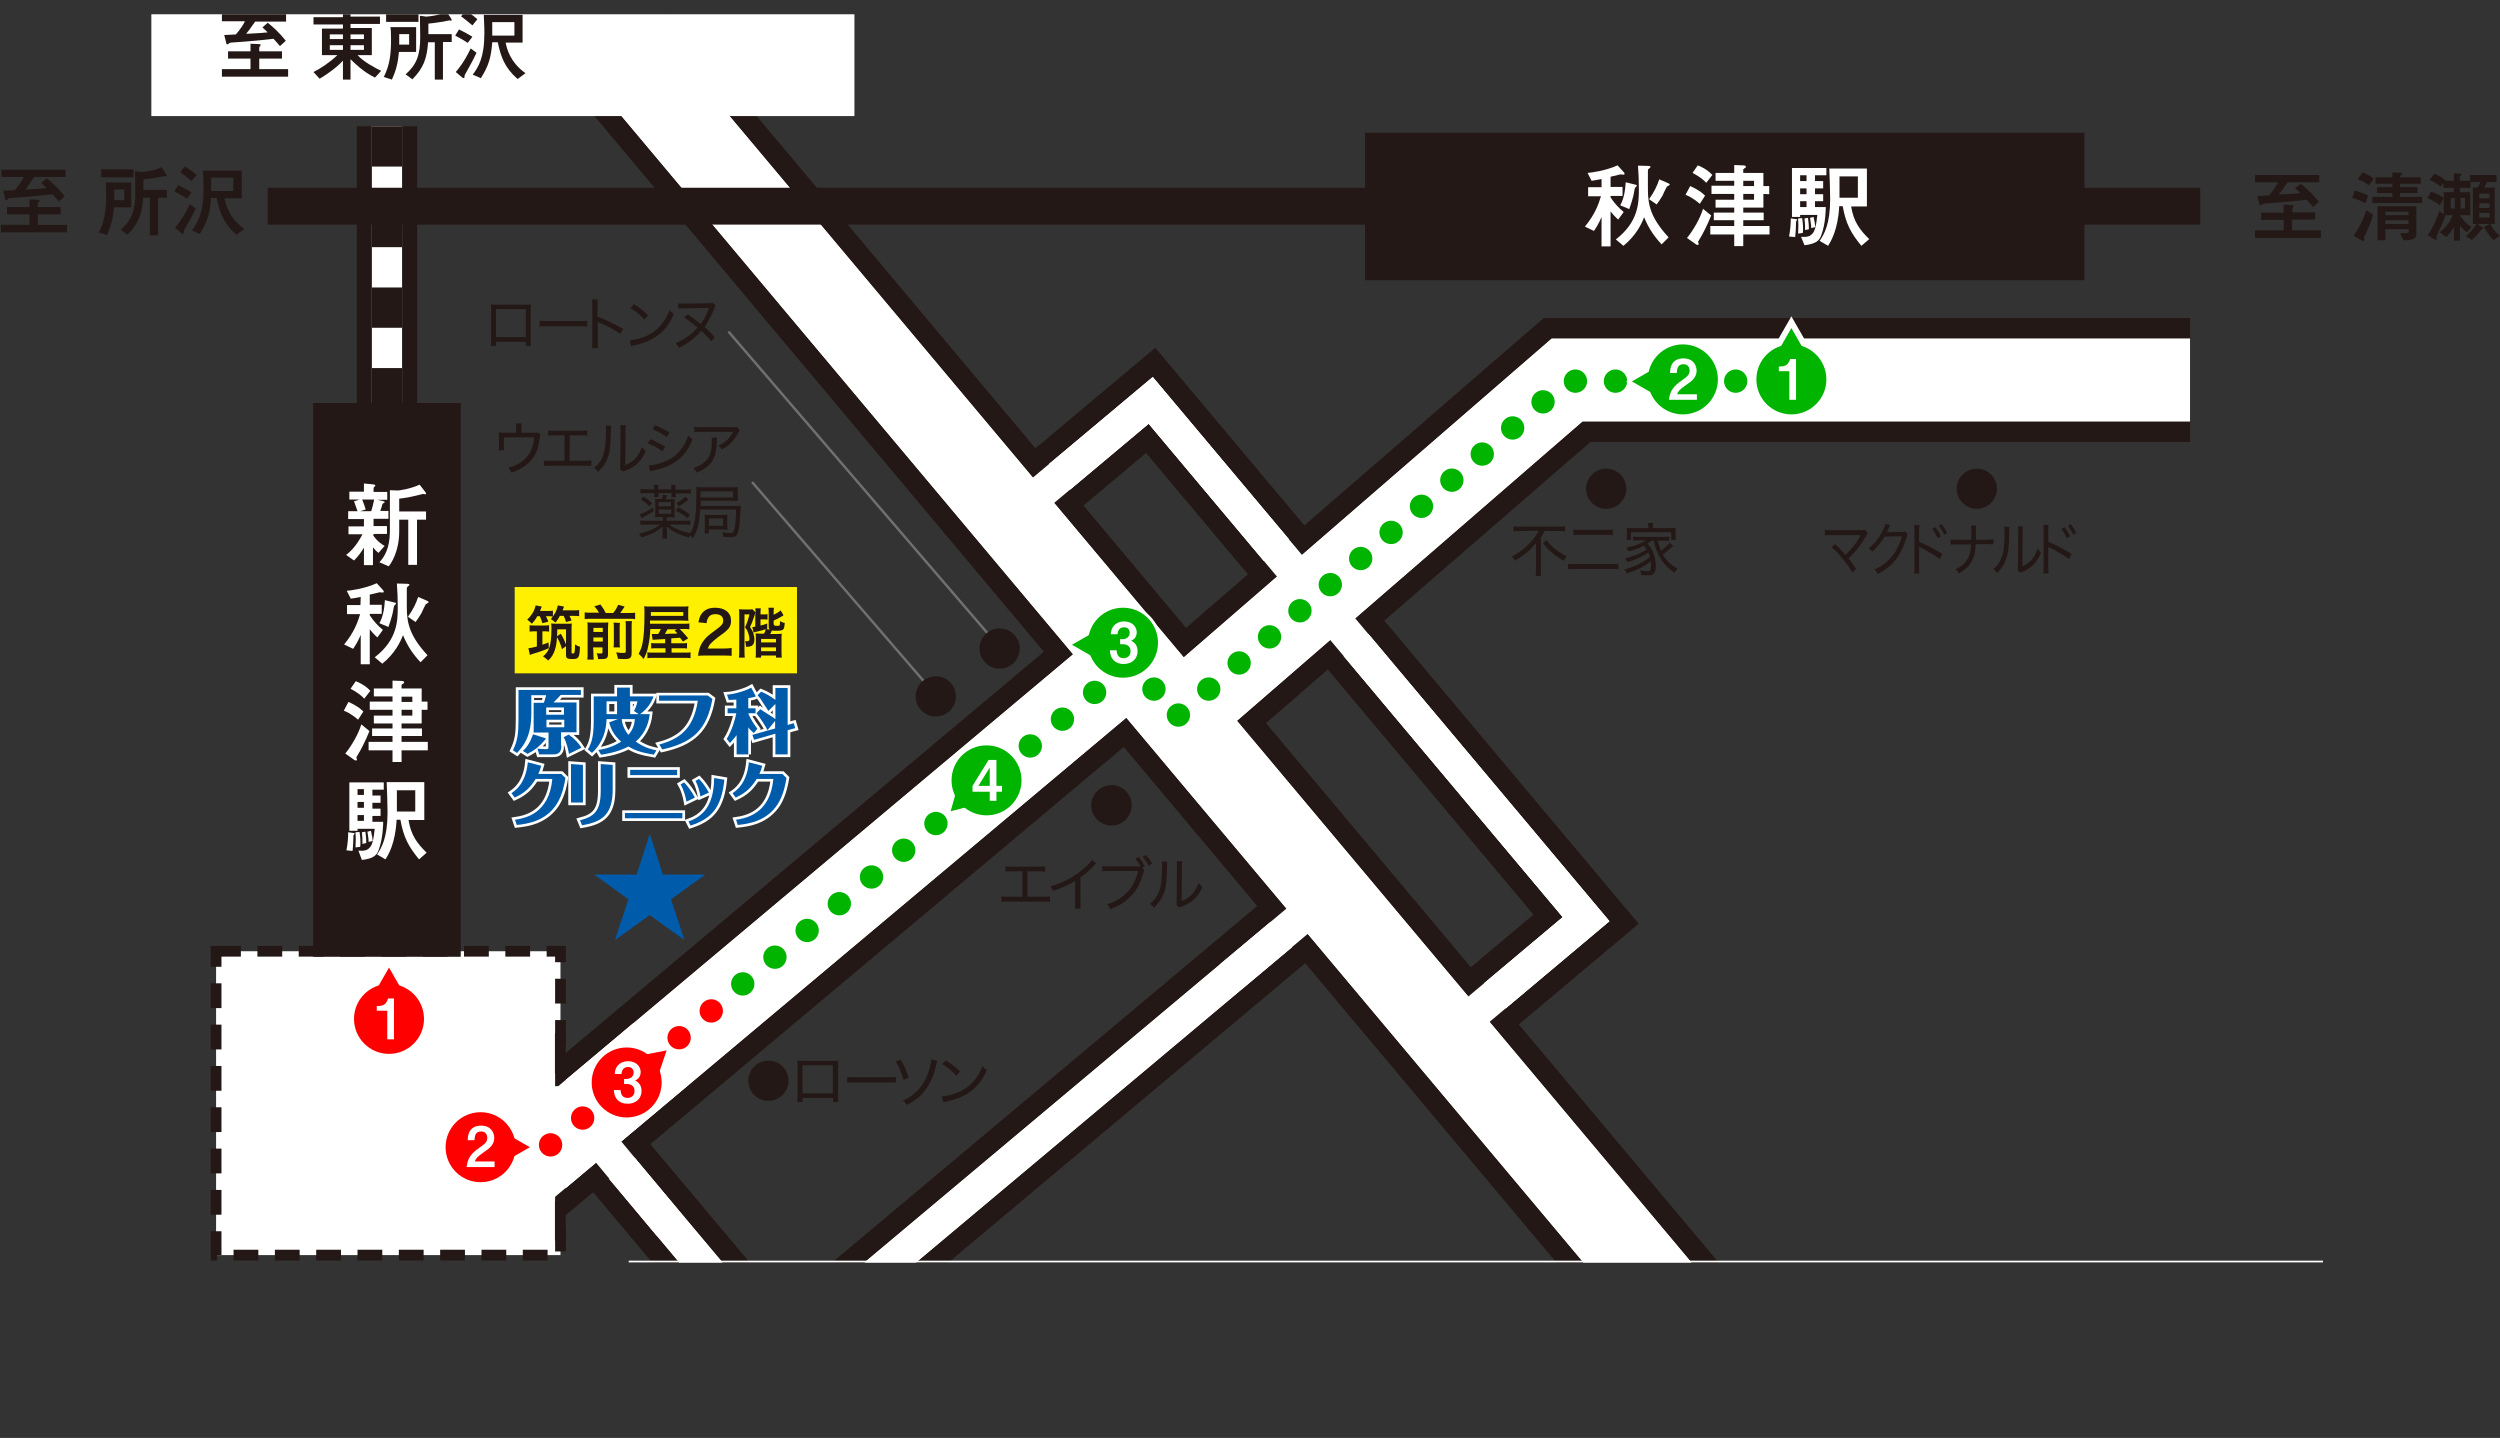 <?xml version="1.0" encoding="utf-8"?>
<!-- Generator: Adobe Illustrator 21.0.2, SVG Export Plug-In . SVG Version: 6.00 Build 0)  -->
<svg version="1.1" id="レイヤー_1" xmlns="http://www.w3.org/2000/svg" xmlns:xlink="http://www.w3.org/1999/xlink" x="0px"
	 y="0px" viewBox="0 0 857.3 493.1" style="enable-background:new 0 0 857.3 493.1;" xml:space="preserve">
<rect x="0" y="0" width="857.3" height="493.1" fill="#333333" stroke="none"/>
<style type="text/css">
	.st0{clip-path:url(#SVGID_2_);}
	.st1{fill:none;stroke:#231815;stroke-width:25.51;}
	.st2{fill:none;stroke:#FFFFFF;stroke-width:11.34;}
	.st3{fill:none;stroke:#FFFFFF;stroke-width:17.01;}
	.st4{fill:none;stroke:#231815;stroke-width:42.52;}
	.st5{fill:none;stroke:#FFFFFF;stroke-width:28.35;}
	.st6{fill:none;stroke:#231815;stroke-width:20.72;stroke-miterlimit:10;}
	.st7{fill:none;stroke:#FFFFFF;stroke-width:10.36;stroke-miterlimit:10;}
	.st8{fill:none;stroke:#231815;stroke-width:10.36;stroke-miterlimit:10;stroke-dasharray:13.82,13.82;}
	.st9{fill:#FFFFFF;stroke:#231815;stroke-width:3.69;stroke-miterlimit:10;stroke-dasharray:8.5,5.67;}
	.st10{fill:#FFFFFF;}
	.st11{enable-background:new    ;}
	.st12{fill:#231815;}
	.st13{fill:none;stroke:#FFFFFF;stroke-width:11.34;stroke-miterlimit:10;}
	.st14{fill:none;stroke:#231815;stroke-width:12.64;stroke-miterlimit:10;}
	.st15{fill:#FFF000;}
	.st16{fill:#005BAB;}
	.st17{fill:none;stroke:#FFFFFF;stroke-width:1.85;}
	.st18{fill:none;stroke:#FFFFFF;stroke-width:11.3;}
	.st19{fill:none;stroke:#717071;stroke-width:0.84;stroke-miterlimit:10;}
	.st20{fill:none;stroke:#FF0000;stroke-width:8;stroke-linecap:round;stroke-linejoin:round;}
	.st21{fill:none;stroke:#FF0000;stroke-width:8;stroke-linecap:round;stroke-linejoin:round;stroke-dasharray:0,14.35;}
	.st22{fill:none;stroke:#00B400;stroke-width:8;stroke-linecap:round;stroke-linejoin:round;stroke-dasharray:0,14.35;}
	.st23{fill:none;stroke:#00B400;stroke-width:8;stroke-linecap:round;stroke-linejoin:round;stroke-dasharray:0,12.3;}
	.st24{fill:none;stroke:#00B400;stroke-width:8;stroke-linecap:round;stroke-linejoin:round;}
	.st25{fill:none;stroke:#00B400;stroke-width:8;stroke-linecap:round;stroke-linejoin:round;stroke-dasharray:0,13.74;}
	.st26{fill:#241716;}
	.st27{fill:#FF0000;}
	.st28{fill:none;stroke:#FFFFFF;stroke-width:2;}
	.st29{fill:none;stroke:#FFFFFF;stroke-width:4;}
	.st30{fill:#00B400;}
</style>
<title>アセット 7</title>
<g id="レイヤー_2">
	<g id="デザインW960">
		<g>
			<g>
				<defs>
					<rect id="SVGID_1_" y="4.9" width="857" height="428"/>
				</defs>
				<clipPath id="SVGID_2_">
					<use xlink:href="#SVGID_1_"  style="overflow:visible;"/>
				</clipPath>
				<g class="st0">
					<line class="st1" x1="456.4" y1="306.2" x2="291.6" y2="444.4"/>
					<line class="st1" x1="456.4" y1="306.2" x2="291.6" y2="444.4"/>
					<polyline class="st1" points="493.2,357.8 543.9,315.2 394.6,137.3 343.9,179.8 					"/>
					<polyline class="st1" points="493.2,357.8 543.9,315.2 394.6,137.3 343.9,179.8 					"/>
					<line class="st1" x1="204.4" y1="390.1" x2="269.7" y2="467.9"/>
					<line class="st1" x1="204.4" y1="390.1" x2="269.7" y2="467.9"/>
					<line class="st2" x1="456.4" y1="306.2" x2="291.6" y2="444.4"/>
					<line class="st2" x1="456.4" y1="306.2" x2="291.6" y2="444.4"/>
					<polyline class="st2" points="493.2,357.8 543.9,315.2 394.6,137.3 343.9,179.8 					"/>
					<polyline class="st2" points="493.2,357.8 543.9,315.2 394.6,137.3 343.9,179.8 					"/>
					<line class="st2" x1="204.4" y1="390.1" x2="269.7" y2="467.9"/>
					<line class="st2" x1="204.4" y1="390.1" x2="269.7" y2="467.9"/>
					<line class="st3" x1="383" y1="230.3" x2="175.4" y2="404.5"/>
					<line class="st4" x1="383" y1="230.3" x2="175.4" y2="404.5"/>
					<line class="st4" x1="383" y1="230.3" x2="175.4" y2="404.5"/>
					<line class="st4" x1="585.9" y1="462" x2="213.7" y2="18.4"/>
					<line class="st4" x1="585.9" y1="462" x2="213.7" y2="18.4"/>
					<polyline class="st4" points="751,130.3 537.4,130.3 404.9,245.1 					"/>
					<polyline class="st4" points="751,130.3 537.4,130.3 404.9,245.1 					"/>
					<line class="st5" x1="383" y1="230.3" x2="175.4" y2="404.5"/>
					<line class="st5" x1="383" y1="230.3" x2="175.4" y2="404.5"/>
					<line class="st5" x1="585.9" y1="462" x2="213.7" y2="18.4"/>
					<line class="st5" x1="585.9" y1="462" x2="213.7" y2="18.4"/>
					<polyline class="st5" points="751,130.3 537.4,130.3 404.9,245.1 					"/>
					<polyline class="st5" points="751,130.3 537.4,130.3 404.9,245.1 					"/>
					<line class="st6" x1="132.7" y1="43.3" x2="132.7" y2="367.3"/>
					<line class="st7" x1="132.7" y1="43.3" x2="132.7" y2="367.3"/>
					<line class="st8" x1="132.7" y1="43.3" x2="132.7" y2="367.3"/>
					<rect x="74.1" y="326.2" class="st9" width="118.1" height="104.2"/>
					<rect x="51.9" y="-9.9" class="st10" width="241.1" height="49.7"/>
					<rect x="215.6" y="432.3" class="st10" width="581" height="60.8"/>
					<g class="st11">
						<path class="st12" d="M275.2,376.5v1.4h-1.8c0.1-0.5,0.1-1.1,0.1-2v-10.4c0-0.9,0-1.3-0.1-1.8c0.6,0,1.1,0.1,2,0.1h10.1
							c1,0,1.4,0,2-0.1c-0.1,0.5-0.1,0.9-0.1,1.8v10.4c0,0.9,0,1.5,0.1,2h-1.8v-1.4H275.2z M285.6,365.3h-10.4v9.6h10.4V365.3z"/>
					</g>
					<g class="st11">
						<path class="st12" d="M290.5,369.3c0.6,0.1,1.4,0.1,2.8,0.1h11.2c1.6,0,2,0,2.7-0.1v2c-0.8-0.1-1.3-0.1-2.7-0.1h-11.2
							c-1.6,0-2.1,0-2.8,0.1V369.3z"/>
					</g>
					<g class="st11">
						<path class="st12" d="M308.9,363.4c1.3,2.2,1.8,3.4,2.7,6.2l-1.8,0.7c-0.6-2.3-1.5-4.5-2.6-6.3L308.9,363.4z M321.4,363.8
							c-0.2,0.5-0.2,0.5-0.5,1.9c-0.8,3.7-2.4,6.8-4.5,9.2c-1.5,1.7-3.2,2.9-5.5,4c-0.5-0.8-0.7-1-1.3-1.5c2.3-1,3.8-2.1,5.3-3.7
							c2-2.2,3.4-5,4.2-8.7c0.2-0.7,0.2-1.1,0.2-1.7L321.4,363.8z"/>
					</g>
					<g class="st11">
						<path class="st12" d="M322.9,376c1.6-0.1,4-0.7,5.9-1.5c3.8-1.7,6.5-4.6,8.1-8.9c0.6,0.7,0.8,0.9,1.5,1.4
							c-1.6,3.6-3.5,5.9-6.2,7.7c-2,1.4-4.3,2.3-7.5,3c-0.6,0.1-0.8,0.2-1.2,0.3L322.9,376z M324.3,363.6c2.2,1.4,3.5,2.4,4.9,3.8
							l-1.2,1.5c-1.5-1.6-3.1-2.9-4.9-4L324.3,363.6z"/>
					</g>
					<path class="st12" d="M263.5,363.7c3.8,0,6.9,3.1,6.9,6.9s-3.1,6.9-6.9,6.9s-6.9-3.1-6.9-6.9
						C256.6,366.8,259.7,363.7,263.5,363.7L263.5,363.7z"/>
					<g class="st11">
						<path class="st12" d="M352.5,307.5h5.2c1.2,0,1.7,0,2.4-0.1v1.9c-0.7-0.1-1.2-0.1-2.4-0.1h-11.9c-1.1,0-1.7,0-2.4,0.1v-1.9
							c0.7,0.1,1.2,0.1,2.4,0.1h4.8v-8.7h-3.4c-1.1,0-1.7,0-2.4,0.1v-1.8c0.7,0.1,1.2,0.1,2.4,0.1h8.8c1.2,0,1.7,0,2.4-0.1v1.8
							c-0.7-0.1-1.3-0.1-2.4-0.1h-3.7v8.7H352.5z"/>
					</g>
					<g class="st11">
						<path class="st12" d="M376,296c-0.3,0.3-0.4,0.3-0.7,0.7c-1.4,1.5-3,2.9-4.8,4.2v8.3c0,1.2,0,1.8,0.1,2.4h-2
							c0.1-0.6,0.1-1.1,0.1-2.3v-7.2c-2.6,1.6-3.8,2.1-7.6,3.4c-0.3-0.7-0.4-1-0.9-1.6c3.8-1,7.2-2.7,10.4-5.2
							c1.8-1.4,3.2-2.8,3.8-3.8L376,296z"/>
					</g>
					<g class="st11">
						<path class="st12" d="M391.1,297.1c-0.5-1-1.1-1.8-1.8-2.6l1.2-0.6c0.9,1.1,1.4,1.8,2.1,3.1l-0.9,0.5l0.7,0.9
							c-0.1,0.3-0.2,0.3-0.4,1.2c-1,3.6-2.5,6.2-4.9,8.4c-1.8,1.7-3.6,2.7-6.3,3.8c-0.4-0.8-0.6-1-1.2-1.7c1.8-0.5,3-1.1,4.5-2.1
							c3.2-2.1,5.1-5,6.2-9.3h-9.9c-1.2,0-1.7,0-2.4,0.1V297c0.8,0.1,1.2,0.1,2.5,0.1H391.1z M393,293.2c0.9,1.1,1.4,1.7,2.1,3
							l-1.2,0.7c-0.6-1.2-1.2-2.1-2.1-3.1L393,293.2z"/>
					</g>
					<g class="st11">
						<path class="st12" d="M400.3,295.5c-0.1,0.5-0.1,0.5-0.1,1.8c-0.2,5.5-0.3,7-1.1,9c-0.7,1.9-1.7,3.3-3.4,5
							c-0.5-0.7-0.7-0.9-1.4-1.3c1.6-1.3,2.6-2.7,3.3-4.6c0.6-1.8,0.9-4.3,0.9-8.4c0-1,0-1.1-0.1-1.6L400.3,295.5z M405.4,295.3
							c-0.1,0.6-0.1,0.9-0.1,2.1l-0.1,11.6c1.6-0.6,2.5-1.3,3.5-2.3c1.1-1.1,1.8-2.4,2.3-3.9c0.5,0.6,0.7,0.8,1.3,1.4
							c-1,2.4-2.3,4-4.1,5.2c-0.9,0.6-1.7,1-2.8,1.4c-0.2,0.1-0.4,0.2-0.6,0.2c-0.2,0.1-0.3,0.1-0.5,0.2l-0.9-1
							c0.1-0.4,0.1-0.6,0.1-1.6l0.1-11.3c0-0.2,0-0.3,0-0.4c0-0.8,0-1.2-0.1-1.6L405.4,295.3z"/>
					</g>
					<path class="st12" d="M381.1,269.2c3.8,0,6.9,3,7,6.9c0,3.8-3,6.9-6.9,7c-3.8,0-6.9-3-7-6.9v-0.1
						C374.3,272.3,377.3,269.3,381.1,269.2z"/>
					<g class="st11">
						<path class="st12" d="M632.8,190.3c2.1-1.9,3.8-4.1,5.1-6.5c0.1-0.1,0.1-0.1,0.1-0.3c-0.3,0-0.3,0-9.9,0c-1.1,0-1.6,0-2.3,0.1
							v-1.9c0.7,0.1,1.2,0.1,2.3,0.1h10.3c0.7,0,0.8,0,1.2-0.1l0.9,1.2c-0.2,0.3-0.4,0.4-0.7,1.1c-1.7,3-3.7,5.5-5.9,7.5
							c0.7,0.8,1.5,2,2.6,3.6l-1.3,1.2c-1-1.7-1.9-3.1-3.5-4.9c-1.3-1.6-2.3-2.6-3.6-3.8l1.2-1c1.1,1,1.7,1.6,2.5,2.5L632.8,190.3z"
							/>
					</g>
					<g class="st11">
						<path class="st12" d="M648.2,180.1c-0.2,0.2-0.2,0.2-0.4,0.8c-0.4,1-0.6,1.3-0.8,1.7c0.1,0,0.1,0,0.5-0.1c0.1,0,0.1,0,0.2,0
							c2.5,0,4.1-0.1,4.6-0.1c0.6,0,0.8,0,1-0.2l0.9,1c-0.2,0.3-0.2,0.3-0.4,1c-0.8,2.9-2.1,5.6-3.6,7.6c-1.7,2.1-3.6,3.7-6.3,5
							c-0.3-0.7-0.5-0.9-1.1-1.5c2.7-1.2,4.6-2.7,6.3-4.9c1.4-1.8,2.4-4,3.1-6.5l-5.9,0.1c-1.2,2-2.6,3.7-4.3,5.2
							c-0.4-0.6-0.6-0.8-1.2-1.2c1.9-1.4,3.3-3.1,4.6-5.6c0.7-1.3,1-2.1,1.1-2.8L648.2,180.1z"/>
					</g>
					<g class="st11">
						<path class="st12" d="M656.4,196.7c0.1-0.7,0.1-1.2,0.1-2.3v-12.2c0-1.2,0-1.7-0.1-2.2h1.8c-0.1,0.6-0.1,1.1-0.1,2.2v3.6
							c2.5,1,5,2.3,8,4.2l-0.9,1.7c-1.6-1.2-4.1-2.7-6.6-3.9c-0.3-0.1-0.3-0.2-0.6-0.3c0.1,0.5,0.1,0.8,0.1,1.6v5.2
							c0,1.1,0,1.7,0.1,2.3L656.4,196.7L656.4,196.7z M663.7,180.8c0.8,1.1,1.3,1.8,1.9,3.1l-1.1,0.7c-0.6-1.2-1.1-2.2-1.9-3.2
							L663.7,180.8z M665.8,179.7c0.8,1.1,1.2,1.7,1.9,3l-1,0.7c-0.5-1.2-1.1-2.1-1.9-3.1L665.8,179.7z"/>
					</g>
					<g class="st11">
						<path class="st12" d="M681.3,185c1.1,0,1.6,0,2.3-0.1v1.8c-0.6-0.1-1.3-0.1-2.2-0.1h-3.9c-0.1,2.7-0.5,4.3-1.3,5.8
							c-1,1.7-2.3,3-4.5,4.3c-0.4-0.8-0.6-1-1.1-1.5c2.1-1,3.6-2.3,4.4-4.1c0.6-1.2,0.8-2.1,0.9-4.4h-4.8c-1,0-1.6,0-2.2,0.1V185
							c0.7,0.1,1.2,0.1,2.3,0.1h4.8c0-0.8,0-1.2,0-1.7V182c0-0.8,0-1.3-0.1-1.8h1.8c-0.1,0.6-0.1,0.6-0.1,1.8v1.4c0,1.4,0,1.4,0,1.7
							h3.7V185z"/>
					</g>
					<g class="st11">
						<path class="st12" d="M689.1,180.7c-0.1,0.5-0.1,0.5-0.1,1.8c-0.1,5.5-0.3,7-1,9c-0.6,1.9-1.5,3.3-3.1,5
							c-0.5-0.7-0.7-0.9-1.3-1.3c1.5-1.3,2.4-2.7,3-4.6c0.6-1.8,0.8-4.3,0.8-8.4c0-1,0-1.1-0.1-1.6L689.1,180.7z M693.7,180.5
							c-0.1,0.6-0.1,0.9-0.1,2.1l-0.1,11.6c1.4-0.6,2.3-1.3,3.2-2.3c1-1.1,1.6-2.4,2-3.9c0.4,0.6,0.6,0.8,1.2,1.4
							c-0.9,2.4-2.1,4-3.7,5.2c-0.8,0.6-1.5,1-2.5,1.4c-0.2,0.1-0.4,0.2-0.6,0.2c-0.2,0.1-0.3,0.1-0.4,0.2l-0.8-1
							c0.1-0.4,0.1-0.6,0.1-1.6l0.1-11.3c0-0.2,0-0.3,0-0.4c0-0.8,0-1.2-0.1-1.6L693.7,180.5z"/>
					</g>
					<g class="st11">
						<path class="st12" d="M700.7,196.7c0.1-0.7,0.1-1.2,0.1-2.3v-12.2c0-1.2,0-1.7-0.1-2.2h1.8c-0.1,0.6-0.1,1.1-0.1,2.2v3.6
							c2.5,1,5,2.3,8,4.2l-0.9,1.7c-1.6-1.2-4.1-2.7-6.6-3.9c-0.3-0.1-0.3-0.2-0.6-0.3c0.1,0.5,0.1,0.8,0.1,1.6v5.2
							c0,1.1,0,1.7,0.1,2.3L700.7,196.7L700.7,196.7z M708,180.8c0.8,1.1,1.3,1.8,1.9,3.1l-1.1,0.7c-0.6-1.2-1.1-2.2-1.9-3.2
							L708,180.8z M710.1,179.7c0.8,1.1,1.2,1.7,1.9,3l-1,0.7c-0.5-1.2-1.1-2.1-1.9-3.1L710.1,179.7z"/>
					</g>
					<path class="st12" d="M677.9,160.7c3.8,0,6.9,3.1,6.9,6.9c0,3.8-3.1,6.9-6.9,6.9c-3.8,0-6.9-3.1-6.9-6.9l0,0
						C671,163.8,674.1,160.7,677.9,160.7L677.9,160.7z"/>
					<g class="st11">
						<path class="st12" d="M521.3,182.1c-0.8,0-1.7,0-2.3,0.1v-1.7c0.7,0.1,1.4,0.1,2.3,0.1h13.1c1,0,1.7,0,2.3-0.1v1.7
							c-0.7-0.1-1.5-0.1-2.3-0.1h-4.7c-0.5,0.9-0.6,1.2-1.3,2.2v10.9c0,0.9,0,1.6,0.1,2.3h-1.9c0.1-0.7,0.1-1.5,0.1-2.3v-6.8
							c0-0.8,0-1.3,0-2.2c-1.9,2.4-3.9,4.1-7.2,6.1c-0.3-0.5-0.5-0.9-1.1-1.4c2.7-1.5,4.5-2.8,6.2-4.7c1.4-1.5,2.1-2.4,3.1-4.2
							L521.3,182.1L521.3,182.1z M530.3,185.2c1.1,1.4,1.9,2.2,3,3.1c1.3,1,2.6,1.8,4,2.5c-0.4,0.4-0.7,0.8-1.1,1.5
							c-3-1.7-5-3.4-7.1-6L530.3,185.2z"/>
					</g>
					<g class="st11">
						<path class="st12" d="M555,195.2c-0.8-0.1-1.5-0.1-2.7-0.1h-11.8c-1.2,0-2,0-2.8,0.1v-1.9c0.8,0.1,1.4,0.1,2.7,0.1h11.8
							c1.3,0,1.9,0,2.8-0.1V195.2z M539.5,181.6c0.7,0.1,1.5,0.1,2.6,0.1h8.3c1.3,0,2,0,2.7-0.1v1.9c-0.8-0.1-1.4-0.1-2.7-0.1h-8.2
							c-1.2,0-2,0-2.6,0.1L539.5,181.6L539.5,181.6z"/>
					</g>
					<g class="st11">
						<path class="st12" d="M564.9,186.4c1.8,1.8,2.9,4.7,2.9,7.7c0,1.2-0.2,2-0.6,2.5c-0.4,0.5-0.9,0.7-2.2,0.7
							c-0.5,0-1.3,0-2.2-0.1c-0.1-0.7-0.2-1-0.4-1.6c1,0.2,1.8,0.3,2.5,0.3s1-0.2,1.1-0.6c0.1-0.4,0.2-0.8,0.2-1.4
							c0-0.5,0-0.8-0.1-1.4c-2.2,1.7-4.7,3-8.2,4.1c-0.3-0.6-0.5-0.9-0.9-1.3c3.4-0.9,6.5-2.4,8.8-4.3c-0.2-0.6-0.3-1-0.5-1.5
							c-2.1,1.4-4.5,2.5-7.2,3.3c-0.2-0.5-0.4-0.8-0.9-1.3c3-0.7,5.5-1.8,7.5-3.1c-0.4-0.6-0.6-0.8-1-1.3c-1.4,0.8-3,1.4-5.2,2
							c-0.3-0.6-0.5-0.8-0.8-1.3c3-0.6,5-1.4,6.7-2.5H562c-0.7,0-1.4,0-2,0.1V184c0.5,0.1,1,0.1,2,0.1h8.4c1,0,1.5,0,2-0.1v1.5
							c-0.6-0.1-1.2-0.1-2-0.1h-1.9c0.4,1.7,0.6,2.3,1.1,3.5c1.3-1,2.5-2.1,2.9-2.8l1.3,1.1c-0.4,0.3-0.8,0.7-1.2,1
							c-0.8,0.7-1,0.9-2.4,2c1.2,2,2.7,3.5,5.1,4.8c-0.4,0.4-0.7,0.8-1.1,1.4c-1.7-1.2-2.5-1.9-3.3-2.9c-1.5-1.7-2.6-3.9-3.4-6.4
							c-0.1-0.5-0.2-0.8-0.4-1.7h-0.7C565.8,185.9,565.7,186,564.9,186.4L564.9,186.4z M565.2,180.5c0-0.4,0-0.8-0.1-1.2h1.8
							c-0.1,0.5-0.1,0.8-0.1,1.2v0.6h5.8c0.9,0,1.4,0,2.1-0.1c-0.1,0.4-0.1,0.7-0.1,1.4v1.3c0,0.6,0,0.9,0.1,1.4h-1.6v-2.6h-13.8
							v2.6h-1.5c0.1-0.5,0.1-0.8,0.1-1.4v-1.3c0-0.6,0-0.9-0.1-1.4c0.6,0.1,1.1,0.1,2.1,0.1h5.4v-0.6H565.2z"/>
					</g>
					<path class="st12" d="M550.8,160.7c3.8,0,6.9,3.1,6.9,6.9c0,3.8-3.1,6.9-6.9,6.9c-3.8,0-6.9-3.1-6.9-6.9l0,0
						C543.9,163.8,547,160.7,550.8,160.7L550.8,160.7z"/>
					<line class="st13" x1="456.4" y1="306.2" x2="422" y2="335"/>
					<polyline class="st13" points="493.2,357.8 543.9,315.2 394.6,137.3 343.9,179.8 					"/>
					<line class="st14" x1="91.8" y1="70.7" x2="754.5" y2="70.7"/>
					<rect x="468.1" y="45.5" class="st12" width="246.7" height="50.6"/>
					<g class="st11">
						<path class="st10" d="M549.2,61.4c-2,0.4-2.8,0.5-3.4,0.6l-1.4-2.7c1.3-0.1,6.1-0.7,10.3-2.6l2,2.2c0.3,0.3,0.4,0.5,0.4,0.7
							c0,0.3-0.3,0.3-0.4,0.3c-0.1,0-0.8-0.1-1-0.1c0,0-3.1,0.7-3.4,0.8v3.5h4.1v3.1h-4.1v0.5c1.4,2.1,2.8,3.6,4.5,5l-1.9,2.6
							c-1.7-1.6-2.2-2.3-2.6-2.8v12h-3.1V74.4c-0.9,2.2-1.8,3.6-2.6,4.8l-3.1-1.5c3.4-4.1,4.7-7.7,5.5-10.4h-4.4v-3.1h4.6
							L549.2,61.4L549.2,61.4z M554.1,82.1c7.8-6,7.9-12.6,7.9-17.2c0-2.9-0.1-5.3-0.3-8.1l3.6,0.1c0.4,0,0.7,0.1,0.7,0.3
							s-0.1,0.2-0.6,0.7c-0.3,0.2-0.3,0.4-0.3,0.7v6.5c0,5.5,1.2,9.9,7.1,16.3l-2.4,2.4c-2.5-2.7-4.4-5.4-6-9.3
							c-0.9,2.3-2.7,6.2-7.1,9.8L554.1,82.1z M560.7,63.3c0.2,0,0.6,0.1,0.6,0.4c0,0.2-0.7,0.7-0.7,0.9c-0.1,0.4-0.4,2.2-0.5,2.6
							c-0.6,2.3-1.1,3.6-1.4,4.5l-3.1-1.3c1.1-1.9,1.7-4.6,1.9-7.9L560.7,63.3z M565.5,68.3c1.8-2.5,2.8-4.7,3.5-6.8l3,1.3
							c0.2,0.1,0.6,0.3,0.6,0.5s-0.9,0.6-1,0.7c-0.2,0.3-1.3,2.6-1.5,3.1c-0.8,1.3-1.5,2.4-2,3L565.5,68.3z"/>
						<path class="st10" d="M579.6,63.8c3.5,1.6,4.6,2.8,5.1,3.3l-1.8,2.8c-0.5-0.4-2.5-2.2-4.9-3.1L579.6,63.8z M586.8,73.9
							c-1.4,3.5-3.2,6.9-3.8,7.8c-0.1,0.2-0.7,1.2-0.7,1.2c0,0.1,0.2,0.6,0.2,0.7c0,0.3-0.1,0.4-0.3,0.4s-0.4-0.1-0.6-0.2l-3.1-2.2
							c2-2.4,4.5-6.6,5.5-10L586.8,73.9z M582.2,56.7c0.6,0.2,3.2,1.3,5,3.3l-2.1,2.7c-1.2-1.4-3.3-2.7-4.7-3.4L582.2,56.7z
							 M604.7,66.5v4.7h-6.9v1.7h7v2.6h-7v2h9v2.9h-9v4h-3.1v-4h-8.2v-2.9h8.2v-2h-7v-2.6h7v-1.7h-6.4v-2.7h6.4v-2h-7.8v-2.8h7.8V62
							h-6.4v-2.7h6.4v-2.7l2.9,0.1c0.6,0,1.1,0.1,1.1,0.5c0,0.3-0.1,0.3-0.6,0.6c-0.2,0.1-0.3,0.3-0.3,0.4v1.1h6.9v4.5h2v2.8
							L604.7,66.5L604.7,66.5z M601.5,62h-3.7v1.8h3.7V62z M601.5,66.5h-3.7v2h3.7V66.5z"/>
						<path class="st10" d="M615.6,75.1c0.6,0.1,0.7,0.1,0.7,0.3c0,0.1-0.2,0.2-0.3,0.4c-0.1,0.1-0.1,0.2-0.1,0.3
							c0,0.7-0.1,3.6-0.3,5.2l-2.1-0.2c0.4-2.1,0.6-4.1,0.6-6.2L615.6,75.1z M617.6,81.2c1.8,0.1,3,0.1,4.1-1.3
							c0.9-1.3,1.1-2.8,1.5-6.2h-5.9v0.7h-2.8V57.6h11.8v2.5h-3.9v2h2.8v2.5h-2.8v2h2.8V69h-2.8v2h3.7c0,0.4,0,5.7-1.6,9.8
							c-0.7,1.8-1.8,2.8-5.7,3.3L617.6,81.2z M618,74.8c0.1,0.8,0.3,2,0.3,3.6c0,0.7,0,1.2-0.1,1.5l-1.6,0.2c0-0.6,0.1-1.6,0.1-2.8
							c0-1.2-0.1-1.9-0.1-2.4L618,74.8z M619.5,60.1h-2.2v2h2.2V60.1z M619.5,64.6h-2.2v2h2.2V64.6z M619.5,69h-2.2v2h2.2V69z
							 M620,74.7c0.1,0.8,0.3,2.3,0.3,3.9l-1.3,0.3c0-1.5,0-2.5-0.2-4L620,74.7z M621.9,74.4c0.4,1.7,0.6,2.9,0.6,3.5l-1.4,0.3
							c0-0.6,0-1.2-0.4-3.5L621.9,74.4z M638.3,84.3c-3.6-4.4-5.3-7.5-6.4-13.6h-1.2c-0.4,8.2-2.9,12.1-3.8,13.6l-2.9-1.7
							c1.5-2.2,3.6-5.7,3.6-14.4c0-2.9-0.2-7.8-0.3-10.4h12.9v13h-5.4c0.8,5.1,2.9,8,6.2,11.2L638.3,84.3z M637.1,67.8v-7.3h-6.3
							v7.3H637.1z"/>
					</g>
					<g class="st11">
						<path class="st12" d="M10.1,68.4l2.6,0.1c0.5,0,0.9,0.1,0.9,0.3c0,0.2-0.2,0.3-0.3,0.5C13,69.4,13,69.5,13,69.9V71h7.8v2.5H13
							v3.6h10v2.6H0.3v-2.6h9.8v-3.6H2.4V71h7.7V68.4z M16,61.1c1.5,1.2,3.7,3.1,6.2,6.2l-2,1.8c-0.3-0.3-1.4-1.7-2.2-2.5
							c-2.5,0.3-6.8,0.8-14.5,1.3C3.3,68,3,68,2.8,68.2s-0.4,0.4-0.6,0.4c-0.3,0-0.4-0.2-0.5-0.8l-0.6-2.4c1.3,0,1.6-0.1,4-0.2
							c1.7-2,2.5-3.3,3.1-4.5H0.5v-2.5h22v2.5H11.7C10,63.3,9.2,64.4,8.6,65c5.3-0.3,5.9-0.3,7.4-0.5c-0.8-0.8-1.2-1.1-1.9-1.7
							L16,61.1z"/>
						<path class="st12" d="M39.1,71.1c-0.3,3.7-1,6.4-2.4,9.5l-2.8-0.9c2-3.9,2.5-7.7,2.5-12.9c0-2.5-0.1-3.6-0.2-4.2H45v8.5
							C45,71.1,39.1,71.1,39.1,71.1z M34.7,60.8v-2.7h11.1v2.7H34.7z M42.6,68.7V65h-3.4v3.6L42.6,68.7L42.6,68.7z M56.9,59.6
							c0.2,0.4,0.3,0.5,0.3,0.7c0,0.1-0.2,0.2-0.2,0.2c-0.1,0-0.6-0.1-0.6-0.1c-0.2,0-1.6,0.3-2,0.4c-2.4,0.4-4.2,0.6-5.2,0.7v3.6h8
							v2.7h-3v12.9h-2.8V67.8h-2.3c-0.4,5.6-1.6,8.9-5.4,12.7l-2.3-1.7c3.8-3.4,5-6.6,5-12.9c0-1.8-0.1-5.5-0.1-7.2
							c0.3,0,2,0.3,2.1,0.3c0.4,0,2-0.2,2.5-0.3c2.5-0.4,3.3-0.8,4.5-1.4L56.9,59.6z"/>
						<path class="st12" d="M61.1,63.5c1.9,0.9,3.1,1.6,4.6,2.5l-1.6,2.1c-1.2-0.8-2.4-1.5-4.3-2.5L61.1,63.5z M67.1,71.5
							c-1.3,2.9-3.4,6.4-3.8,7.2c-0.2,0.4-0.3,0.5-0.3,0.7c0,0.6,0,0.8-0.3,0.8c-0.2,0-0.5-0.2-0.7-0.4l-2-1.7
							c2.9-3.4,4.5-6.8,5.1-8.1L67.1,71.5z M63.4,57.1c0.6,0.4,2.4,1.4,4,2.9l-1.7,2.1c-2-1.7-3.1-2.5-3.9-3.1L63.4,57.1z
							 M81.1,80.5c-4.5-3.9-5.8-7.8-6.8-12.6h-1.9c-0.4,5.2-1.2,8-3.9,12.3L65.8,79c1.9-2.5,4-5.8,4-14.2c0-1.4,0-1.9-0.2-6.3h13.3
							V68H77c0.3,1.7,1.4,6.7,6.8,10.5L81.1,80.5z M80,60.9h-7.6v4.6H80V60.9z"/>
					</g>
					<g class="st11">
						<path class="st12" d="M85.9,15l2.6,0.1c0.5,0,0.9,0.1,0.9,0.3s-0.2,0.3-0.3,0.5c-0.1,0.2-0.2,0.2-0.2,0.6v1.1h7.8v2.5h-7.8
							v3.6h9.9v2.6H76.1v-2.6h9.8v-3.6h-7.7v-2.5h7.7V15z M91.8,7.8c1.5,1.2,3.7,3,6.2,6.2l-2,1.8c-0.3-0.3-1.4-1.7-2.2-2.5
							c-2.5,0.3-6.8,0.8-14.5,1.3c-0.2,0-0.5,0.1-0.7,0.2c-0.2,0.2-0.4,0.4-0.6,0.4c-0.3,0-0.4-0.2-0.5-0.8L76.9,12
							c1.3,0,1.6-0.1,4-0.2c1.7-2,2.5-3.3,3.1-4.5h-7.9V4.9h22v2.5H87.5c-1.7,2.5-2.6,3.6-3.1,4.2c5.3-0.3,5.9-0.3,7.4-0.5
							C91,10.3,90.6,10,90,9.4L91.8,7.8z"/>
						<path class="st12" d="M107.5,5.9h10.1V3.6l2.5,0.1c0.3,0,0.7,0.1,0.7,0.3c0,0.2-0.1,0.3-0.2,0.3c-0.3,0.2-0.4,0.3-0.4,0.3v1.1
							h10.1v2.5h-10.1v1.4h7.3v9.3h-4.9c2.2,2.4,5.9,4.3,8.1,5.4l-2.1,2.3c-3.9-1.8-7.4-5.3-8.4-6.3v7h-2.6v-6.5
							c-2.1,2.4-6.1,5.1-8,6.2l-2.1-2.3c2.6-1.3,5.7-3.4,8.2-5.8h-5.3V9.8h7.2V8.4h-10.1V5.9z M117.6,13.4v-1.6h-4.5v1.6H117.6z
							 M117.6,17.1v-1.6h-4.5v1.6H117.6z M124.8,13.4v-1.6h-4.6v1.6H124.8z M124.8,17.1v-1.6h-4.6v1.6H124.8z"/>
						<path class="st12" d="M136.8,17.8c-0.3,3.7-1,6.4-2.4,9.5l-2.8-0.9c2-3.9,2.5-7.7,2.5-12.9c0-2.5-0.1-3.6-0.2-4.2h8.8v8.5
							H136.8z M132.4,7.5V4.8h11.1v2.7H132.4z M140.3,15.3v-3.6h-3.4v3.6C136.9,15.3,140.3,15.3,140.3,15.3z M154.6,6.2
							c0.2,0.4,0.3,0.5,0.3,0.7c0,0.1-0.2,0.2-0.2,0.2c-0.1,0-0.6-0.1-0.6-0.1c-0.2,0-1.6,0.3-2,0.4c-2.4,0.4-4.2,0.6-5.2,0.7v3.6h8
							v2.7h-3v12.9h-2.8V14.5h-2.3c-0.4,5.6-1.6,8.9-5.4,12.7l-2.3-1.7c3.8-3.4,5-6.6,5-12.9c0-1.8-0.1-5.5-0.1-7.2
							c0.3,0,2,0.3,2.1,0.3c0.4,0,2-0.2,2.5-0.3c2.5-0.4,3.3-0.8,4.5-1.4L154.6,6.2z"/>
						<path class="st12" d="M157.4,10.1c1.9,0.9,3.1,1.6,4.6,2.5l-1.6,2.1c-1.2-0.8-2.4-1.5-4.3-2.5L157.4,10.1z M163.4,18.1
							c-1.3,2.9-3.4,6.4-3.8,7.2c-0.2,0.4-0.3,0.5-0.3,0.7c0,0.6,0,0.8-0.3,0.8c-0.2,0-0.5-0.2-0.7-0.4l-2-1.7
							c2.9-3.4,4.5-6.8,5.1-8.1L163.4,18.1z M159.7,3.7c0.6,0.4,2.4,1.4,4,2.9L162,8.7c-2-1.7-3.1-2.5-3.9-3.1L159.7,3.7z
							 M177.5,27.1c-4.5-3.9-5.8-7.8-6.8-12.6h-1.9c-0.4,5.2-1.2,8-3.9,12.3l-2.8-1.2c1.9-2.5,4-5.8,4-14.2c0-1.4,0-1.9-0.2-6.3
							h13.3v9.5h-5.8c0.3,1.7,1.4,6.7,6.8,10.5L177.5,27.1z M176.4,7.6h-7.6v4.6h7.6V7.6z"/>
					</g>
					<g class="st11">
						<path class="st12" d="M783.1,70.2l2.6,0.1c0.5,0,0.9,0.1,0.9,0.3c0,0.2-0.2,0.3-0.3,0.5s-0.2,0.2-0.2,0.6v1.1h7.8v2.5H786V79
							h9.9v2.6h-22.6V79h9.8v-3.6h-7.7v-2.5h7.7L783.1,70.2L783.1,70.2z M789,63c1.5,1.2,3.7,3.1,6.2,6.2l-2,1.8
							c-0.3-0.3-1.4-1.7-2.2-2.5c-2.5,0.3-6.8,0.8-14.5,1.3c-0.2,0-0.5,0.1-0.7,0.2c-0.2,0.2-0.4,0.4-0.6,0.4
							c-0.3,0-0.4-0.2-0.5-0.8l-0.6-2.4c1.3,0,1.6-0.1,4-0.2c1.7-2,2.5-3.3,3.1-4.5h-7.9V60h22v2.5h-10.8c-1.7,2.5-2.6,3.6-3.1,4.2
							c5.3-0.3,5.9-0.3,7.4-0.5c-0.8-0.8-1.2-1.1-1.8-1.7L789,63z"/>
						<path class="st12" d="M807.5,65.3c0.7,0.2,3.6,1.2,4.6,1.8l-0.9,2.6c-2.8-1.4-4-1.7-4.6-1.8L807.5,65.3z M813.8,73.6
							c-0.9,2.9-1.5,4.4-2.8,7.1c-0.3,0.6-0.4,0.7-0.4,0.8c0,0.1,0.2,0.6,0.2,0.8c0,0.2-0.1,0.3-0.3,0.3c-0.1,0-0.3,0-0.5-0.1
							l-2.9-1.7c2.1-2.8,3.9-7,4.3-8.7L813.8,73.6z M810.2,59.1c2.5,1,3.4,1.8,3.8,2.3l-1.7,2.2c-1-0.9-2-1.5-3.8-2.1L810.2,59.1z
							 M829,64.2v2h-6v1.3h7.6v2.1h-17.1v-2.1h6.9v-1.3h-5.3v-2h5.3V63h-5.8v-2.2h5.8v-1.7l2.4,0.1c0.1,0,0.9,0,0.9,0.4
							c0,0.2-0.1,0.3-0.5,0.6c-0.2,0.2-0.2,0.2-0.2,0.6h7.1V63H823v1.2H829z M828.7,80c0,2-1.6,2.4-4.5,2.4L823,80
							c0.2,0,2-0.1,2.3-0.1c0.5,0,0.7-0.2,0.7-0.7v-0.6h-8v3.8h-2.7V70.7h13.3V80H828.7z M818,73.8h7.9v-1.2H818V73.8z M818,76.8
							h7.9v-1.3H818V76.8z"/>
						<path class="st12" d="M836.7,70.4c-1.1-0.9-2.9-2-4.3-2.4l1.2-2.3c1.4,0.4,3.3,1.4,4.4,2.2L836.7,70.4z M854,76.8
							c0.3,0.7,1.3,2.5,3.2,4l-2.1,1.6c-1.4-1.4-2.7-3.4-3.3-4.6l2-1h-4.2l1.7,1.2c0.3,0.2,0.3,0.2,0.3,0.3c0,0.2-0.2,0.2-0.3,0.2
							c-0.3,0-0.5,0.3-0.6,0.5c-0.2,0.3-1.7,2.3-3.1,3.3l-2-1.3c1.4-1.2,2.7-2.7,3.7-4.2H848V64.3h1.6c0.3-0.5,0.5-0.8,1-1.9h-3.4v2
							h-3.6v1.5h3.5v7.9h-3.6c0.7,1,2.1,3,4,4l-1.5,1.9c-0.9-0.6-1.6-1.3-2.4-2.3v5.1h-2.1v-4.6c-1,1.5-1.6,2.4-2.6,3.4l-2.3-1.7
							c2.4-1.7,3.5-3.5,4.5-5.8h-2.7l0.2,0.1c-1,2.7-1.9,4.5-2.8,6.6c-0.2,0.3-0.3,0.7-0.3,1c0,0.1,0.1,0.6,0.1,0.6s0,0.2-0.2,0.2
							s-0.2,0-0.7-0.3l-2.2-1.3c1.9-2.7,3.3-6.2,4-8.3l1.5,1.1v-7.6h3.4v-1.5h-3.5v-1.6l-1,1.2c-1.1-1-2.5-1.8-3.8-2.3l1.7-2.1
							c1.4,0.5,2.9,1.4,3.9,2.4h2.8v-2.6l2.1,0.2c0.4,0,0.5,0.1,0.5,0.2c0,0.1-0.1,0.2-0.1,0.3c-0.4,0.3-0.5,0.4-0.5,0.6V62h3.5v-2
							h9.1v2.4h-3.2c-0.6,1.2-0.7,1.4-1,1.9h3.6v12.5C855.5,76.8,854,76.8,854,76.8z M840.4,67.9v3.6h1.4v-3.6H840.4z M843.8,71.5
							h1.5v-3.6h-1.5V71.5z M853.7,68v-1.6h-3.5V68H853.7z M853.7,71.3v-1.6h-3.5v1.6H853.7z M853.7,74.6V73h-3.5v1.6H853.7z"/>
					</g>
					<rect x="176.5" y="201.3" class="st15" width="96.8" height="29.6"/>
					<g class="st11">
						<path class="st16" d="M227.3,299.9h14.4v0.1l-11.6,8.4l4.6,13.9h-0.1l-11.8-8.5l-11.8,8.5h-0.1l4.6-13.9l-11.6-8.4v-0.1h14.4
							l4.5-13.8h0.1L227.3,299.9z"/>
					</g>
					<g class="st11">
						<path class="st12" d="M184.2,211.4c-0.6,1.1-1,1.6-1.8,2.5c-0.6-0.6-0.9-0.9-1.6-1.4c0.8-0.8,1.3-1.4,1.8-2.2
							c0.6-1,0.8-1.6,1.1-2.7l2.1,0.4c-0.3,0.7-0.4,0.9-0.6,1.5h2.7c0.8,0,1.2,0,1.7-0.1v2c-0.4,0-0.9-0.1-1.4-0.1h-1
							c0.3,0.6,0.6,1.1,0.8,1.9l-2,0.5c-0.3-1-0.5-1.6-0.9-2.4h-0.9V211.4z M183.3,216.5c-0.7,0-1.1,0-1.7,0.1v-2.2
							c0.5,0.1,1.1,0.1,1.8,0.1h3.1c0.8,0,1.3,0,1.8-0.1v2.2c-0.5-0.1-1-0.1-1.5-0.1H186v4.6c0.7-0.2,1-0.4,2.1-0.8l0.1,2
							c-2,0.8-3.3,1.3-5.1,1.8c-0.7,0.2-0.9,0.3-1.4,0.5l-0.5-2.3c0.8-0.1,1.4-0.2,2.9-0.6v-5.2H183.3z M192.7,222.6
							c-0.4-1.6-0.9-2.7-1.7-4.1c-0.1,1.8-0.3,3.1-0.7,4.3c-0.5,1.6-1.2,2.7-2.3,3.7c-0.7-0.6-1.1-1-1.8-1.4
							c1.1-0.9,1.8-1.8,2.2-3.1c0.5-1.5,0.7-3.6,0.7-6.4c0-0.6,0-1.3-0.1-1.8c0.5,0,0.9,0.1,1.6,0.1h3.9c0.8,0,1.2,0,1.6-0.1
							c-0.1,0.6-0.1,1.2-0.1,2.1v7.8c0,0.3,0.1,0.4,0.4,0.4c0.4,0,0.5-0.1,0.6-0.4c0.1-0.4,0.2-1,0.2-2.7c0.7,0.4,1,0.6,1.7,0.8
							c-0.2,3.8-0.4,4.2-2.7,4.2c-1.7,0-2.1-0.3-2.1-1.4v-3L192.7,222.6z M191.9,211.4c-0.5,0.8-0.7,1.2-1.4,2.1
							c-0.6-0.5-0.9-0.8-1.6-1.2c0.8-1,1.2-1.6,1.7-2.5c0.3-0.8,0.5-1.3,0.7-2.2l2.1,0.4c-0.3,0.9-0.3,0.9-0.5,1.3h3.8
							c0.7,0,1.3,0,1.9-0.1v2.1c-0.4-0.1-1-0.1-1.8-0.1h-1.5c0.3,0.5,0.4,0.9,0.7,1.6l-1.9,0.5c-0.2-0.7-0.5-1.5-0.8-2.1h-1.4V211.4
							z M194.1,215.8h-3c0,1.2,0,1.6-0.1,2.4l1.3-0.9c0.8,1.3,1.3,2.4,1.8,3.7V215.8z"/>
						<path class="st12" d="M205.4,210.1c-0.5-0.9-0.8-1.3-1.6-2.2l2.1-0.6c1,1.3,1.2,1.7,1.8,2.9h2.6c0.8-1,1.2-1.7,1.7-2.8
							l2.2,0.6c-0.5,0.8-1.1,1.6-1.5,2.2h3c0.9,0,1.5,0,2.1-0.1v2.2c-0.6-0.1-1.1-0.1-2.1-0.1h-13.1c-0.9,0-1.5,0-2.1,0.1V210
							c0.8,0.1,1.1,0.1,2.1,0.1H205.4z M203.5,224c0,1,0,1.6,0.1,2.2h-2.2c0.1-0.7,0.1-1.3,0.1-2.3v-8.7c0-1,0-1.3-0.1-1.8
							c0.6,0.1,1,0.1,1.8,0.1h3.7c1,0,1.3,0,1.7-0.1c0,0.5-0.1,1-0.1,2v8.7c0,1.6-0.4,1.9-2.2,1.9c-0.3,0-0.5,0-1.2,0
							c-0.1-1-0.2-1.2-0.5-2c0.6,0.1,1,0.1,1.4,0.1c0.5,0,0.6-0.1,0.6-0.4V222h-3.2L203.5,224L203.5,224z M206.7,216.7v-1.4h-3.2
							v1.4H206.7z M206.7,220v-1.4h-3.2v1.4H206.7z M212.6,213.6c-0.1,0.6-0.1,0.9-0.1,1.9v4.3c0,1.3,0,1.6,0.1,2.2h-2.2
							c0.1-0.6,0.1-1,0.1-2.2v-4.4c0-0.9,0-1.3-0.1-1.9L212.6,213.6L212.6,213.6z M216.7,213.1c-0.1,0.6-0.1,1.1-0.1,2.2v8.5
							c0,0.9-0.1,1.4-0.4,1.7c-0.4,0.4-0.9,0.5-2.2,0.5c-0.5,0-0.9,0-2.1-0.1c-0.1-0.8-0.3-1.3-0.6-2.2c1.1,0.2,1.8,0.2,2.4,0.2
							c0.8,0,0.9-0.1,0.9-0.6v-8.2c0-1.1,0-1.5-0.1-2.1h2.2V213.1z"/>
					</g>
					<g class="st11">
						<path class="st12" d="M228.5,219.1c-0.1,0-0.1,0-1.5,0.1c-2,0.1-2.9,0.2-3.2,0.2l-0.3-2c0.4,0,0.5,0,0.8,0c0.7,0,1.2,0,1.4,0
							c0.4-0.6,0.7-1.1,0.9-1.7H223c-0.1,2.5-0.3,4-0.7,5.8c-0.3,1.8-0.8,3-1.6,4.5c-0.6-0.8-1-1.2-1.7-1.8c0.7-1.3,1.1-2.3,1.4-4
							c0.4-2.2,0.6-5.2,0.6-10c0-1,0-1.6-0.1-2.3c0.7,0.1,1.3,0.1,2.5,0.1H234c1,0,1.5,0,2.1-0.1c-0.1,0.6-0.1,0.9-0.1,1.6v1.9
							c0,0.7,0,0.9,0.1,1.5c-0.7,0-1.3-0.1-2.1-0.1h-11.1v1.1h11.3c1.2,0,1.7,0,2.2-0.1v2c-0.6-0.1-1-0.1-2-0.1h-1.3
							c0.7,0.7,1.6,1.6,2.9,3.2l-1.8,1.1l-1-1.3c-1,0.1-1,0.1-3,0.2v1.7h3.5c1.2,0,1.5,0,1.9-0.1v1.9c-0.6-0.1-1.1-0.1-1.9-0.1h-3.4
							v1.5h4.2c1.4,0,1.8,0,2.3-0.1v2c-0.6-0.1-1.3-0.1-2.6-0.1h-9.8c-1.1,0-1.8,0-2.4,0.1v-2c0.5,0.1,1.1,0.1,2.2,0.1h4v-1.5h-2.9
							c-0.9,0-1.4,0-2,0.1v-1.9c0.5,0.1,0.8,0.1,2,0.1h2.8v-1.5H228.5z M234.3,211.2v-1.3h-11.1v1.3H234.3z M228.9,215.8
							c-0.4,0.7-0.6,1.1-0.9,1.6c1.5-0.1,2.5-0.1,2.9-0.1c0.2,0,0.6,0,1.4-0.1c-0.3-0.4-0.5-0.5-1-1l0.9-0.4H228.9z"/>
					</g>
					<g class="st11">
						<path class="st12" d="M241.9,224.8c-1.5,0-1.8,0-2.5,0.1c0.1-1.2,0.3-1.9,0.5-2.6c0.5-1.5,1.4-2.8,2.6-4
							c0.7-0.6,1.3-1.1,3.2-2.5c1.8-1.3,2.3-1.9,2.3-3c0-1.4-1-2.2-2.7-2.2c-1.1,0-2,0.4-2.4,1.2c-0.3,0.5-0.5,0.9-0.6,1.9l-2.8-0.3
							c0.3-1.5,0.6-2.4,1.3-3.2c1-1.2,2.5-1.8,4.4-1.8c3.4,0,5.5,1.7,5.5,4.5c0,1.3-0.4,2.3-1.4,3.2c-0.5,0.5-0.7,0.7-3.2,2.5
							c-0.8,0.6-1.8,1.5-2.3,2c-0.6,0.6-0.8,1.1-1.1,1.8h5.4c1.2,0,2.2-0.1,2.8-0.2v2.7c-0.9-0.1-1.7-0.1-2.9-0.1L241.9,224.8
							L241.9,224.8z"/>
					</g>
					<g class="st11">
						<path class="st12" d="M253.5,210.8c0-1,0-1.5-0.1-1.9c0.3,0,0.7,0.1,1.4,0.1h1.9c0.7,0,1,0,1.3-0.1l1.1,1.1
							c-0.1,0.2-0.2,0.4-0.2,0.6c-0.1,0.3-0.5,1.5-0.8,2.3c-0.2,0.7-0.5,1.2-0.9,2.1c0.6,1,0.9,1.4,1.1,2c0.2,0.7,0.4,1.5,0.4,2.2
							c0,1.2-0.3,1.9-1,2.3c-0.4,0.2-0.9,0.3-1.7,0.3c0,0-0.1,0-0.2,0c0-1-0.1-1.2-0.3-1.9c0.4,0,0.4,0,0.5,0c0.8,0,1-0.2,1-0.8
							c0-0.4-0.1-1-0.3-1.6c-0.2-0.9-0.5-1.4-1.2-2.4c0.7-1.5,1.1-2.7,1.5-4.4h-1.7V223c0,1.2,0,1.9,0.1,2.5h-2
							c0.1-0.6,0.1-1.5,0.1-2.5L253.5,210.8L253.5,210.8z M259.1,210.5c0-0.8,0-1.3-0.1-1.9h1.9c-0.1,0.5-0.1,1.1-0.1,1.9v0.2h1.1
							c0.6,0,0.9,0,1.3-0.1v1.9c-0.4-0.1-0.8-0.1-1.3-0.1h-1.1v2.1c0.8-0.2,1.4-0.3,2.3-0.7v1.8c-1.1,0.4-2.5,0.8-4,1.1
							c-0.2,0.1-0.5,0.1-0.7,0.2L258,215c0.3,0,0.5,0,1-0.1v-4.4H259.1z M265.5,214.2c0,0.4,0.1,0.4,1,0.4c0.5,0,0.7,0,0.8-0.1
							c0.1-0.1,0.2-0.6,0.2-1.5c0.7,0.4,0.9,0.5,1.6,0.6c-0.1,1.4-0.2,2-0.6,2.3c-0.3,0.3-0.9,0.4-2.4,0.4c-0.8,0-1,0-1.4-0.1
							c-0.1,0.1-0.1,0.1-0.1,0.3c0,0-0.1,0.1-0.1,0.2c-0.1,0.3-0.2,0.5-0.4,0.7h2.2c1.1,0,1.4,0,1.8-0.1c-0.1,0.5-0.1,0.9-0.1,1.9
							v4.2c0,0.8,0,1.4,0.1,2.1h-2v-0.7H261v0.7h-1.9c0.1-0.5,0.1-1,0.1-1.9V219c0-0.9,0-1.2-0.1-1.8c0.5,0,0.8,0.1,1.8,0.1h1.1
							c0.3-0.5,0.5-1,0.6-1.6l1.4,0.2c-0.3-0.2-0.4-0.5-0.4-1.1v-4.6c0-0.7,0-1.3-0.1-1.8h1.9c-0.1,0.5-0.1,0.9-0.1,1.7v0.7
							c1.1-0.5,1.9-1,2.4-1.5l1,1.7c-0.1,0.1-0.5,0.3-1.2,0.7c-0.6,0.4-1.5,0.8-2.2,1.1v1.4H265.5z M261,220.3h5.1v-1.2H261V220.3z
							 M261,223.3h5.1V222H261V223.3z"/>
					</g>
					<g class="st11">
						<path class="st17" d="M192.5,255.8c0,2.9-1.8,2.9-3.1,2.9h-4.5l-0.6-2c0.7,0.1,1.2,0.2,2.8,0.2c0.9,0,1-0.1,1-1v-4.7H183V241
							h3.5c0.4-1,0.6-2.1,0.8-2.6h-5.1v6.1c0,7.9-2.5,11.1-4.9,13.7l-1.4-0.9c1.6-3.4,1.9-5.6,1.9-10.8v-9.9h21.4v1.7h-6.9
							c-0.6,0.7-1.8,1.9-2.5,2.6h7.9v10.2h-5.3v4.7H192.5z M187.2,253.2c0,0.1-0.2,0.4-0.4,0.6c-1.5,1.8-3,3.2-5.9,4.7l-1.6-1
							c2.4-2,3.4-5.6,3.5-5.7L187.2,253.2z M187.3,245.1h6.1v-2.5h-6.1V245.1z M193.5,246.8h-6.1v2.6h6.1V246.8z M195.1,258.5
							c-0.2-1.1-0.6-3.5-1.8-5.7l1.7-0.9c1.9,1.3,3.4,2.9,4.4,4.5L195.1,258.5z"/>
					</g>
					<g class="st11">
						<path class="st17" d="M222.8,244.9c-0.4,4-2.3,7.3-4.8,9.4c3.2,2.3,6.1,2.8,7.1,3l-0.9,1.5c-4.7-0.8-6.7-1.6-8.7-2.8
							c-3.8,2-8,2.6-9.4,2.8l-0.9-1.6c2.4-0.4,5.1-1.1,7.8-2.9c-2.6-2.2-3.6-4.6-4.1-6.6l3-1.1H208c-0.2,6.1-2.7,9.4-5,11.6
							l-1.4-1.2c1.2-2.1,2-4.2,2-9.9v-8.3h8v-3h4.4v3h8.1c-0.7,2-1.8,4-4.6,6.1L222.8,244.9L222.8,244.9z M211.6,244.9v-4.4H208v4.4
							H211.6z M213.2,246.6c0.2,2.6,1.7,4.7,2.3,5.4c1.6-1.8,2.1-3.7,2.2-5.4H213.2z M219,244.9l-1.6-1.1c0.4-0.7,0.9-1.7,1.2-3.3
							h-2.5v4.4L219,244.9L219,244.9z"/>
					</g>
					<g class="st11">
						<path class="st17" d="M244.3,239.7c-1.9,10.5-6.7,15-17.2,17.3l-1-1.7c6.6-1.8,11.7-5.1,13.2-15H226v-1.8h16.7L244.3,239.7z"
							/>
					</g>
					<g class="st11">
						<path class="st17" d="M256.8,258.7h-4.2v-6.6c-1.2,1.5-1.7,2.1-2.3,2.7l-1.1-1.4c1.7-2.7,2.9-6.7,3.3-8.8h-3v-1.7h3v-3
							c-1.4,0.1-1.9,0.1-2.6,0.1l-0.6-1.8c2.1-0.1,6-1.1,8.3-2.4l1.6,3c-0.3,0.2-2.2,0.6-2.6,0.6v3.5h2.5v1.7h-2.5
							c0.2,0.6,1,2.5,3.1,5.3l-1.2,1.5c-1.2-1.1-1.5-1.4-1.9-2v9.3H256.8z M263.2,250.4c-0.6-1.2-2.4-4.1-3.8-5.8l1.3-1.4
							c0.4,0.3,1.9,1.2,2.8,1.8c0.7,0.4,1.6,1,2.4,1.6v-5.2l-2.4,2.4c-0.5-0.7-2.4-3.7-2.8-4.3c-0.4-0.5-0.7-0.8-0.9-1.1l1.2-1.2
							c1.8,0.7,3.1,1.5,4.9,2.8v-4.1h4.2v12.7l2.1-0.6l0.5,1.7l-2.6,0.7v8.3h-4.2v-7.1l-7.3,2.1L258,252l7.8-2.2v-2.6L263.2,250.4z"
							/>
					</g>
					<g class="st11">
						<path class="st17" d="M176.6,281.1c3.3-0.5,11.7-1.9,12.8-14h-5.7c-1.9,3-3.7,4.8-7.2,6.4l-1.1-1.5c1.3-0.9,4.9-3.3,5.6-10.6
							l4.6,1.2c-0.3,1.1-0.5,1.7-1,2.8h7.9l1.4,1.4c-0.3,1.8-0.9,5.5-2.9,8.8c-3.8,6-10,6.9-13.8,7.3L176.6,281.1z"/>
					</g>
					<g class="st11">
						<path class="st17" d="M199.9,262.3v12.9h-4.1V262L199.9,262.3z M210.1,262.3v8.4c0,8.5-3.4,11.1-10.5,12.3l-0.7-1.7
							c5-1.3,7.1-3.3,7.1-10.2V262L210.1,262.3z"/>
					</g>
					<g class="st11">
						<path class="st17" d="M234,278.8v1.8h-19.7v-1.8H234z M232.2,264v1.8h-16.1V264H232.2z"/>
					</g>
					<g class="st11">
						<path class="st17" d="M235.4,274.9c-0.3-1.7-0.9-4-2-5.9l1.2-0.7c0.9,0.9,2.5,2.9,3.7,5.2L235.4,274.9z M236.1,281.7
							c3.9-1.4,8.7-4.3,8.8-14.9l3.5,0.6c-1,9.7-4.5,13.4-11.6,15.7L236.1,281.7z M240.2,273.1c-0.3-1.7-0.9-3.9-1.7-5.3l1.2-0.7
							c1.4,1.4,2.7,3.4,3.4,4.7L240.2,273.1z"/>
					</g>
					<g class="st11">
						<path class="st17" d="M252.4,281.1c3.3-0.5,11.7-1.9,12.8-14h-5.7c-1.9,3-3.7,4.8-7.2,6.4l-1.1-1.5c1.3-0.9,4.9-3.3,5.6-10.6
							l4.6,1.2c-0.3,1.1-0.5,1.7-1,2.8h7.9l1.4,1.4c-0.3,1.8-0.9,5.5-2.9,8.8c-3.8,6-10,6.9-13.8,7.3L252.4,281.1z"/>
					</g>
					<g class="st11">
						<path class="st16" d="M192.5,255.8c0,2.9-1.8,2.9-3.1,2.9h-4.5l-0.6-2c0.7,0.1,1.2,0.2,2.8,0.2c0.9,0,1-0.1,1-1v-4.7H183V241
							h3.5c0.4-1,0.6-2.1,0.8-2.6h-5.1v6.1c0,7.9-2.5,11.1-4.9,13.7l-1.4-0.9c1.6-3.4,1.9-5.6,1.9-10.8v-9.9h21.4v1.7h-6.9
							c-0.6,0.7-1.8,1.9-2.5,2.6h7.9v10.2h-5.3v4.7H192.5z M187.2,253.2c0,0.1-0.2,0.4-0.4,0.6c-1.5,1.8-3,3.2-5.9,4.7l-1.6-1
							c2.4-2,3.4-5.6,3.5-5.7L187.2,253.2z M187.3,245.1h6.1v-2.5h-6.1V245.1z M193.5,246.8h-6.1v2.6h6.1V246.8z M195.1,258.5
							c-0.2-1.1-0.6-3.5-1.8-5.7l1.7-0.9c1.9,1.3,3.4,2.9,4.4,4.5L195.1,258.5z"/>
					</g>
					<g class="st11">
						<path class="st16" d="M222.8,244.9c-0.4,4-2.3,7.3-4.8,9.4c3.2,2.3,6.1,2.8,7.1,3l-0.9,1.5c-4.7-0.8-6.7-1.6-8.7-2.8
							c-3.8,2-8,2.6-9.4,2.8l-0.9-1.6c2.4-0.4,5.1-1.1,7.8-2.9c-2.6-2.2-3.6-4.6-4.1-6.6l3-1.1H208c-0.2,6.1-2.7,9.4-5,11.6
							l-1.4-1.2c1.2-2.1,2-4.2,2-9.9v-8.3h8v-3h4.4v3h8.1c-0.7,2-1.8,4-4.6,6.1L222.8,244.9L222.8,244.9z M211.6,244.9v-4.4H208v4.4
							H211.6z M213.2,246.6c0.2,2.6,1.7,4.7,2.3,5.4c1.6-1.8,2.1-3.7,2.2-5.4H213.2z M219,244.9l-1.6-1.1c0.4-0.7,0.9-1.7,1.2-3.3
							h-2.5v4.4L219,244.9L219,244.9z"/>
					</g>
					<g class="st11">
						<path class="st16" d="M244.3,239.7c-1.9,10.5-6.7,15-17.2,17.3l-1-1.7c6.6-1.8,11.7-5.1,13.2-15H226v-1.8h16.7L244.3,239.7z"
							/>
					</g>
					<g class="st11">
						<path class="st16" d="M256.8,258.7h-4.2v-6.6c-1.2,1.5-1.7,2.1-2.3,2.7l-1.1-1.4c1.7-2.7,2.9-6.7,3.3-8.8h-3v-1.7h3v-3
							c-1.4,0.1-1.9,0.1-2.6,0.1l-0.6-1.8c2.1-0.1,6-1.1,8.3-2.4l1.6,3c-0.3,0.2-2.2,0.6-2.6,0.6v3.5h2.5v1.7h-2.5
							c0.2,0.6,1,2.5,3.1,5.3l-1.2,1.5c-1.2-1.1-1.5-1.4-1.9-2v9.3H256.8z M263.2,250.4c-0.6-1.2-2.4-4.1-3.8-5.8l1.3-1.4
							c0.4,0.3,1.9,1.2,2.8,1.8c0.7,0.4,1.6,1,2.4,1.6v-5.2l-2.4,2.4c-0.5-0.7-2.4-3.7-2.8-4.3c-0.4-0.5-0.7-0.8-0.9-1.1l1.2-1.2
							c1.8,0.7,3.1,1.5,4.9,2.8v-4.1h4.2v12.7l2.1-0.6l0.5,1.7l-2.6,0.7v8.3h-4.2v-7.1l-7.3,2.1L258,252l7.8-2.2v-2.6L263.2,250.4z"
							/>
					</g>
					<g class="st11">
						<path class="st16" d="M176.6,281.1c3.3-0.5,11.7-1.9,12.8-14h-5.7c-1.9,3-3.7,4.8-7.2,6.4l-1.1-1.5c1.3-0.9,4.9-3.3,5.6-10.6
							l4.6,1.2c-0.3,1.1-0.5,1.7-1,2.8h7.9l1.4,1.4c-0.3,1.8-0.9,5.5-2.9,8.8c-3.8,6-10,6.9-13.8,7.3L176.6,281.1z"/>
					</g>
					<g class="st11">
						<path class="st16" d="M199.9,262.3v12.9h-4.1V262L199.9,262.3z M210.1,262.3v8.4c0,8.5-3.4,11.1-10.5,12.3l-0.7-1.7
							c5-1.3,7.1-3.3,7.1-10.2V262L210.1,262.3z"/>
					</g>
					<g class="st11">
						<path class="st16" d="M234,278.8v1.8h-19.7v-1.8H234z M232.2,264v1.8h-16.1V264H232.2z"/>
					</g>
					<g class="st11">
						<path class="st16" d="M235.4,274.9c-0.3-1.7-0.9-4-2-5.9l1.2-0.7c0.9,0.9,2.5,2.9,3.7,5.2L235.4,274.9z M236.1,281.7
							c3.9-1.4,8.7-4.3,8.8-14.9l3.5,0.6c-1,9.7-4.5,13.4-11.6,15.7L236.1,281.7z M240.2,273.1c-0.3-1.7-0.9-3.9-1.7-5.3l1.2-0.7
							c1.4,1.4,2.7,3.4,3.4,4.7L240.2,273.1z"/>
					</g>
					<g class="st11">
						<path class="st16" d="M252.4,281.1c3.3-0.5,11.7-1.9,12.8-14h-5.7c-1.9,3-3.7,4.8-7.2,6.4l-1.1-1.5c1.3-0.9,4.9-3.3,5.6-10.6
							l4.6,1.2c-0.3,1.1-0.5,1.7-1,2.8h7.9l1.4,1.4c-0.3,1.8-0.9,5.5-2.9,8.8c-3.8,6-10,6.9-13.8,7.3L252.4,281.1z"/>
					</g>
					<line class="st5" x1="226.3" y1="361.7" x2="166.3" y2="412.1"/>
					<line class="st18" x1="229.5" y1="420.1" x2="205.5" y2="391.2"/>
					<g class="st11">
						<path class="st12" d="M182.8,148.4c1.2,0,1.4,0,1.7-0.1l0.9,0.9c-0.2,0.3-0.2,0.3-0.5,2.2c-0.8,5.4-3.9,8.7-9.5,10.7
							c-0.3-0.7-0.5-1-1.1-1.7c1.9-0.5,3-1,4.3-1.9c2.8-1.9,4.2-4.5,4.6-8.5h-10.4v2.7c0,0.7,0,1.3,0.1,1.7H171
							c0.1-0.5,0.1-1,0.1-1.7V150c0-0.7,0-1.2-0.1-1.7c0.6,0.1,1,0.1,1.9,0.1h4.1v-1.7c0-0.7,0-1.1-0.1-1.5h2
							c-0.1,0.4-0.1,0.9-0.1,1.5v1.7L182.8,148.4L182.8,148.4z"/>
					</g>
					<g class="st11">
						<path class="st12" d="M195.3,158h5.1c1.2,0,1.7,0,2.4-0.1v1.9c-0.7-0.1-1.2-0.1-2.3-0.1h-11.7c-1.1,0-1.6,0-2.3,0.1v-1.9
							c0.7,0.1,1.2,0.1,2.4,0.1h4.7v-8.7h-3.3c-1.1,0-1.6,0-2.3,0.1v-1.8c0.7,0.1,1.2,0.1,2.4,0.1h8.6c1.2,0,1.7,0,2.4-0.1v1.8
							c-0.7-0.1-1.2-0.1-2.4-0.1h-3.6L195.3,158L195.3,158z"/>
					</g>
					<g class="st11">
						<path class="st12" d="M209.6,146c-0.1,0.5-0.1,0.5-0.1,1.8c-0.2,5.5-0.3,7-1,9c-0.7,1.9-1.6,3.3-3.4,5
							c-0.5-0.7-0.7-0.9-1.4-1.3c1.6-1.3,2.6-2.7,3.2-4.6c0.6-1.8,0.9-4.3,0.9-8.4c0-1,0-1.1-0.1-1.6L209.6,146z M214.6,145.8
							c-0.1,0.6-0.1,0.9-0.1,2.1l-0.1,11.6c1.5-0.6,2.5-1.3,3.5-2.3c1-1.1,1.7-2.4,2.2-3.9c0.5,0.6,0.7,0.8,1.3,1.4
							c-1,2.4-2.3,4-4,5.2c-0.8,0.6-1.6,1-2.8,1.4c-0.2,0.1-0.4,0.2-0.6,0.2c-0.2,0.1-0.3,0.1-0.5,0.2l-0.9-1
							c0.1-0.4,0.1-0.6,0.1-1.6l0.1-11.3c0-0.2,0-0.3,0-0.4c0-0.8,0-1.2-0.1-1.6L214.6,145.8z"/>
					</g>
					<g class="st11">
						<path class="st12" d="M223.1,150.6c1.9,0.8,3.4,1.6,5,2.6l-0.9,1.6c-1.5-1.1-3.2-2.1-5.1-2.8L223.1,150.6z M222.5,159.6
							c1.4,0,3.4-0.5,5.4-1.3c2.4-0.9,4.2-2.3,5.8-4.4c1.1-1.5,1.7-2.7,2.3-4.5c0.6,0.6,0.8,0.8,1.5,1.3c-1.7,4.2-4.1,6.9-7.6,8.7
							c-1.4,0.7-3.5,1.4-5.1,1.8c-0.3,0.1-0.7,0.1-1.1,0.2c-0.4,0.1-0.5,0.1-0.8,0.2L222.5,159.6z M224.6,145.8
							c1.9,0.8,3.3,1.5,5,2.5l-0.9,1.6c-1.5-1.1-3.5-2.1-4.9-2.7L224.6,145.8z"/>
					</g>
					<g class="st11">
						<path class="st12" d="M245.9,150c-0.1,0.4-0.1,0.4-0.1,1.5c-0.1,3.4-0.6,5.3-1.9,7.1c-1.2,1.5-2.6,2.5-5,3.5
							c-0.4-0.8-0.5-1-1.1-1.6c1.6-0.5,2.5-1,3.5-1.8c2.1-1.7,2.8-3.6,2.8-7.5c0-0.6,0-0.7-0.1-1.1L245.9,150L245.9,150z
							 M253.7,147.5c-0.2,0.3-0.3,0.4-0.5,0.8c-1.4,2.7-3.1,4.6-5.7,5.8c-0.4-0.6-0.6-0.8-1.2-1.3c1.4-0.6,2.1-1,3-1.9
							c0.9-0.8,1.5-1.7,2.1-2.8h-10.9c-1.2,0-1.7,0-2.4,0.1v-1.8c0.7,0.1,1.3,0.1,2.5,0.1H251c1.2,0,1.3,0,1.7-0.1L253.7,147.5z"/>
					</g>
					<g class="st11">
						<path class="st12" d="M228.6,178.6h5.9c1.1,0,1.6,0,2.2-0.1v1.5c-0.7-0.1-1.4-0.1-2.3-0.1h-4.9c0.7,0.6,1.4,1,2.4,1.4
							c1.7,0.8,3,1.2,5.2,1.6c-0.4,0.5-0.6,0.8-0.8,1.4c-3.5-0.9-5.3-1.8-7.7-3.8c0,0.1,0,0.5,0.1,1.5v1c0,0.9,0,1.2,0.1,1.7h-1.7
							c0.1-0.6,0.1-1.1,0.1-1.7v-1c0-0.1,0-0.6,0.1-1.5c-2.1,1.8-4.1,2.8-7.3,3.8c-0.3-0.5-0.5-0.9-0.9-1.3c3-0.6,5.2-1.6,7.3-3.1
							h-4.5c-0.9,0-1.6,0-2.3,0.1v-1.5c0.5,0.1,1.1,0.1,2.2,0.1h5.5v-1.3h-1c-0.7,0-1.2,0-1.7,0.1c0.1-0.5,0.1-1,0.1-1.7v-3.1
							c0-0.7,0-1-0.1-1.6c0.5,0.1,0.8,0.1,1.8,0.1h0.5c0.3-0.5,0.4-0.9,0.5-1.5l1.4,0.3c-0.2,0.5-0.4,0.8-0.6,1.3h1.5
							c1,0,1.3,0,1.7-0.1c-0.1,0.5-0.1,0.9-0.1,1.6v3.1c0,0.8,0,1.2,0.1,1.7c-0.6-0.1-0.9-0.1-1.7-0.1h-1.1V178.6z M224.2,175.2
							c-1,0.7-1.6,1-2.4,1.5c-0.3,0.1-0.3,0.1-1.3,0.7c-0.2,0.1-0.2,0.1-0.5,0.3l-0.6-1.4c1.3-0.3,2.8-1.1,4.4-2.2L224.2,175.2z
							 M224.3,167.6c0-0.4,0-0.8-0.1-1.3h1.6c-0.1,0.4-0.1,0.7-0.1,1.2v0.3h4.5v-0.3c0-0.5,0-0.8-0.1-1.2h1.6
							c-0.1,0.5-0.1,0.8-0.1,1.3v0.3h3c0.9,0,1.6,0,2.3-0.1v1.5c-0.6-0.1-1.3-0.1-2.2-0.1h-3v0.1c0,0.5,0,0.8,0.1,1.2h-1.6
							c0-0.4,0.1-0.6,0.1-1.2v-0.2h-4.5v0.2c0,0.6,0,0.7,0.1,1.1h-1.6c0.1-0.4,0.1-0.7,0.1-1.2v-0.1h-2.6c-1,0-1.6,0-2.2,0.1v-1.5
							c0.6,0.1,1.3,0.1,2.2,0.1h2.6v-0.2H224.3z M220.7,170.3c1.1,0.7,1.9,1.3,2.9,2.3l-1,1c-0.7-0.9-1.5-1.5-2.8-2.3L220.7,170.3z
							 M230.1,173.6v-1.4h-4.3v1.4H230.1z M225.9,176.2h4.3v-1.5h-4.3V176.2z M232.6,174c1.6,0.8,2.7,1.5,4,2.5l-0.8,1.2
							c-1.5-1.2-2.3-1.7-4.1-2.6L232.6,174z M236.1,171.3c-1.5,1.2-2.2,1.7-3.3,2.3l-0.8-1c1.5-0.9,2.1-1.4,3-2.3L236.1,171.3z"/>
					</g>
					<g class="st11">
						<path class="st12" d="M240.1,175c-0.3,4.5-0.9,6.9-2.5,9.6c-0.4-0.5-0.7-0.8-1.2-1.3c0.9-1.4,1.4-2.5,1.7-4.2
							c0.5-2.2,0.7-5.4,0.7-10.1c0-1,0-1.5-0.1-2c0.7,0.1,1.3,0.1,2.5,0.1h9.7c0.9,0,1.5,0,2.1-0.1c0,0.4,0,0.8,0,1.5v1.9
							c0,0.8,0,1.1,0,1.4c-0.5,0-1.2-0.1-2-0.1h-10.7c0,1.4,0,1.4-0.1,1.8h11.9c0.9,0,1.3,0,1.9-0.1c0,0.4,0,0.4-0.1,2.1
							c-0.2,4-0.5,6.2-0.9,7.4c-0.4,1-1,1.3-2.6,1.3c-0.9,0-1.6,0-2.4-0.1c-0.1-0.6-0.1-1-0.3-1.6c1,0.2,2.1,0.3,2.8,0.3
							s0.9-0.2,1.2-0.9c0.4-1.2,0.7-3.7,0.7-7.2h-12.3V175z M251.4,170.6v-2.1h-11.2v2.1H251.4z M241.6,182.9
							c0.1-0.6,0.1-1.2,0.1-1.8v-3c0-0.7,0-1.1-0.1-1.6c0.5,0.1,0.9,0.1,1.7,0.1h4.5c0.8,0,1.2,0,1.7-0.1c-0.1,0.4-0.1,0.8-0.1,1.6
							v2.1c0,0.7,0,1.1,0.1,1.5c-0.4,0-0.8-0.1-1.7-0.1h-4.7v1.3H241.6z M243.1,180.3h4.9v-2.5h-4.9V180.3z"/>
					</g>
					<line class="st19" x1="318" y1="235" x2="257.9" y2="165.3"/>
					<path class="st12" d="M320.9,231.9c3.8,0,6.9,3.1,6.9,6.9s-3.1,6.9-6.9,6.9s-6.9-3.1-6.9-6.9S317.1,231.9,320.9,231.9
						L320.9,231.9z"/>
					<g class="st11">
						<path class="st12" d="M170.1,117.2v1.4h-1.8c0.1-0.5,0.1-1.1,0.1-2v-10.4c0-0.9,0-1.3-0.1-1.8c0.6,0,1.1,0.1,2,0.1h9.9
							c1,0,1.4,0,1.9-0.1c-0.1,0.5-0.1,0.9-0.1,1.8v10.4c0,0.9,0,1.5,0.1,2h-1.8v-1.4H170.1z M180.3,106h-10.2v9.6h10.2V106z"/>
					</g>
					<g class="st11">
						<path class="st12" d="M185.1,110c0.6,0.1,1.4,0.1,2.7,0.1h11c1.6,0,2,0,2.6-0.1v2c-0.7-0.1-1.3-0.1-2.7-0.1h-11
							c-1.5,0-2,0-2.7,0.1L185.1,110L185.1,110z"/>
					</g>
					<g class="st11">
						<path class="st12" d="M203,119.4c0.1-0.7,0.1-1.2,0.1-2.3v-12.2c0-1.2,0-1.7-0.1-2.2h2c-0.1,0.6-0.1,1.1-0.1,2.3v3.6
							c2.8,1,5.4,2.3,8.8,4.2l-1,1.7c-1.7-1.2-4.4-2.7-7.2-3.9c-0.3-0.1-0.4-0.2-0.6-0.3c0.1,0.5,0.1,0.8,0.1,1.6v5.2
							c0,1.1,0,1.7,0.1,2.3C205.1,119.4,203,119.4,203,119.4z"/>
					</g>
					<g class="st11">
						<path class="st12" d="M216,116.7c1.6-0.1,3.9-0.7,5.7-1.5c3.7-1.7,6.3-4.6,7.9-8.9c0.5,0.7,0.8,0.9,1.5,1.4
							c-1.6,3.6-3.4,5.9-6.1,7.7c-2,1.4-4.2,2.3-7.4,3c-0.6,0.1-0.8,0.2-1.2,0.3L216,116.7z M217.4,104.3c2.2,1.4,3.4,2.4,4.8,3.8
							l-1.2,1.5c-1.5-1.6-3-2.9-4.8-4L217.4,104.3z"/>
					</g>
					<g class="st11">
						<path class="st12" d="M245.4,104.8c-0.2,0.2-0.3,0.5-0.5,1.1c-0.9,2.3-2,4.3-3.3,6.2c1,0.9,2.4,2.3,3.5,3.5l-1.2,1.4
							c-0.9-1.1-2.2-2.5-3.4-3.6c-0.6,0.8-1.7,1.8-2.6,2.6c-1.5,1.3-3.1,2.3-5.1,3.3c-0.3-0.7-0.5-0.9-1.1-1.6
							c2.1-0.9,3.5-1.8,5.2-3.1c0.9-0.7,1.4-1.3,2.3-2.3c-1.9-1.6-3-2.4-4.6-3.4l1.2-1.1c1.7,1.1,2.8,1.9,4.5,3.3
							c1.1-1.5,2.1-3.4,2.8-5.5l-8.1,0.1c-1.2,0-1.7,0-2.4,0.1V104c0.6,0.1,0.9,0.1,1.8,0.1c0.1,0,0.3,0,0.6,0l7.9-0.1
							c0.8,0,1,0,1.4-0.2L245.4,104.8z"/>
					</g>
					<line class="st19" x1="339.9" y1="218.6" x2="249.8" y2="113.7"/>
					<path class="st12" d="M342.8,215.5c3.8,0,6.9,3.1,6.9,6.9s-3.1,6.9-6.9,6.9s-6.9-3.1-6.9-6.9S338.9,215.5,342.8,215.5
						L342.8,215.5z"/>
					<rect x="107.4" y="138.2" class="st12" width="50.6" height="189.9"/>
					<g class="st11">
						<path class="st10" d="M127.9,183.5c1.5,2.2,3.1,3.2,4,3.7l-2.1,2.4c-1-0.8-1.4-1.3-1.9-1.9v6.1h-3.1v-6c-1.1,1.8-2,3-3.4,4.4
							l-2.7-1.9c3.3-2.5,5.1-6.2,5.6-7.1h-4.8v-2.7h5.3V178h-5.4v-2.7h3.2c-0.2-0.5-1-2.9-1.2-3.4l1.9-0.6h-3.5v-2.7h5v-2.8l3.1,0.3
							c0.2,0,0.8,0.1,0.8,0.4c0,0.1,0,0.2-0.4,0.5c-0.2,0.2-0.2,0.4-0.2,0.7v1h4.7v2.7h-3.4l1.8,0.4c0.5,0.1,0.7,0.2,0.7,0.4
							c0,0.1,0,0.2-0.5,0.4c-0.1,0.1-0.2,0.1-0.3,0.4c-0.2,0.8-0.3,1.2-0.7,2.2h2.8v2.7h-5.1v2.5h4.6v2.7h-4.6v0.4H127.9z
							 M127.3,175.3c0.4-1.3,0.8-2.8,1-4h-4.1c0.5,1.3,0.8,2,1.2,3.4l-1.9,0.6H127.3z M136.5,168.2c0.1,0,3.9-0.4,7.4-2l1.7,2.2
							c0.4,0.5,0.5,0.6,0.5,0.9c0,0.1-0.1,0.2-0.3,0.2c-0.1,0-0.5-0.1-0.6-0.1c-0.3,0-0.7,0.1-1,0.2c-4.1,1-4.8,1.1-7.3,1.4v4.4h9.2
							v2.8H143v15.5h-3v-15.5h-3.1v3.9c0,7.3-2.9,11.2-3.6,12.1l-3.2-1.4c1.7-1.8,3.6-4.7,3.6-10.7v-14L136.5,168.2z"/>
						<path class="st10" d="M123.7,204.7c-2,0.4-2.8,0.5-3.4,0.6l-1.4-2.7c1.3-0.1,6.1-0.7,10.3-2.6l2,2.2c0.3,0.3,0.4,0.5,0.4,0.7
							c0,0.3-0.3,0.3-0.4,0.3c-0.1,0-0.8-0.1-1-0.1c0,0-3.1,0.7-3.4,0.8v3.5h4.1v3.1h-4.1v0.5c1.4,2.1,2.8,3.6,4.5,5l-1.9,2.6
							c-1.7-1.6-2.2-2.3-2.6-2.8v12h-3.1v-10.1c-0.9,2.2-1.8,3.6-2.6,4.8L118,221c3.4-4.1,4.7-7.7,5.5-10.4H119v-3.1h4.6
							L123.7,204.7L123.7,204.7z M128.5,225.4c7.8-6,7.9-12.6,7.9-17.2c0-2.9-0.1-5.3-0.3-8.1l3.6,0.1c0.4,0,0.7,0.1,0.7,0.3
							s-0.1,0.2-0.6,0.7c-0.3,0.2-0.3,0.4-0.3,0.7v6.5c0,5.5,1.2,9.9,7.1,16.3l-2.4,2.4c-2.5-2.7-4.4-5.4-6-9.3
							c-0.9,2.3-2.7,6.2-7.1,9.8L128.5,225.4z M135.2,206.6c0.2,0,0.6,0.1,0.6,0.4c0,0.2-0.7,0.7-0.7,0.9c-0.1,0.4-0.4,2.2-0.5,2.6
							c-0.6,2.3-1.1,3.6-1.4,4.5l-3.1-1.3c1.1-1.9,1.7-4.6,1.9-7.9L135.2,206.6z M139.9,211.5c1.8-2.5,2.8-4.7,3.5-6.8l3,1.3
							c0.2,0.1,0.6,0.3,0.6,0.5s-0.9,0.6-1,0.7c-0.2,0.3-1.3,2.6-1.5,3.1c-0.8,1.3-1.5,2.4-2,3L139.9,211.5z"/>
						<path class="st10" d="M119.5,240.7c3.5,1.6,4.6,2.8,5.1,3.3l-1.8,2.8c-0.5-0.4-2.5-2.2-4.9-3.1L119.5,240.7z M126.7,250.7
							c-1.4,3.5-3.2,6.9-3.8,7.8c-0.1,0.2-0.7,1.2-0.7,1.2c0,0.1,0.2,0.6,0.2,0.7c0,0.3-0.1,0.4-0.3,0.4c-0.2,0-0.4-0.1-0.6-0.2
							l-3.1-2.2c2-2.4,4.5-6.6,5.5-10L126.7,250.7z M122,233.6c0.6,0.2,3.2,1.3,5,3.3l-2.1,2.7c-1.2-1.4-3.3-2.7-4.7-3.4L122,233.6z
							 M144.6,243.4v4.7h-6.9v1.7h7v2.6h-7v2h9v2.9h-9v4h-3.1v-4h-8.2v-2.9h8.2v-2h-7v-2.6h7v-1.7h-6.4v-2.7h6.4v-2h-7.8v-2.8h7.8
							v-1.8h-6.4v-2.7h6.4v-2.7l2.9,0.1c0.6,0,1.1,0.1,1.1,0.5c0,0.3-0.1,0.3-0.6,0.6c-0.2,0.1-0.3,0.3-0.3,0.4v1.1h6.9v4.5h2v2.8
							L144.6,243.4L144.6,243.4z M141.4,238.9h-3.7v1.8h3.7V238.9z M141.4,243.4h-3.7v2h3.7V243.4z"/>
						<path class="st10" d="M120.9,285.6c0.6,0.1,0.7,0.1,0.7,0.3c0,0.1-0.2,0.2-0.3,0.4c-0.1,0.1-0.1,0.2-0.1,0.3
							c0,0.7-0.1,3.6-0.3,5.2l-2.1-0.2c0.4-2.1,0.6-4.1,0.6-6.2L120.9,285.6z M122.9,291.7c1.8,0.1,3,0.1,4.1-1.3
							c0.9-1.3,1.1-2.8,1.5-6.2h-5.9v0.7h-2.8v-16.6h11.8v2.5h-3.9v2h2.8v2.5h-2.8v2h2.8v2.5h-2.8v2h3.7c0,0.4,0,5.7-1.6,9.8
							c-0.7,1.8-1.8,2.8-5.7,3.3L122.9,291.7z M123.3,285.3c0.1,0.8,0.3,2,0.3,3.6c0,0.7,0,1.2-0.1,1.5l-1.6,0.2
							c0-0.6,0.1-1.6,0.1-2.8c0-1.2-0.1-1.9-0.1-2.4L123.3,285.3z M124.8,270.6h-2.2v2h2.2V270.6z M124.8,275h-2.2v2h2.2V275z
							 M124.8,279.5h-2.2v2h2.2V279.5z M125.3,285.2c0.1,0.8,0.3,2.3,0.3,3.9l-1.3,0.3c0-1.5,0-2.5-0.2-4L125.3,285.2z M127.2,284.9
							c0.4,1.7,0.6,2.9,0.6,3.5l-1.4,0.3c0-0.6,0-1.2-0.4-3.5L127.2,284.9z M143.7,294.7c-3.6-4.4-5.3-7.5-6.4-13.6H136
							c-0.4,8.2-2.9,12.1-3.8,13.6l-2.9-1.7c1.5-2.2,3.6-5.7,3.6-14.4c0-2.9-0.2-7.8-0.3-10.4h12.9v13h-5.4c0.8,5.1,2.9,8,6.2,11.2
							L143.7,294.7z M142.4,278.3V271h-6.3v7.3H142.4z"/>
					</g>
					<line class="st20" x1="188.8" y1="392.6" x2="188.8" y2="392.6"/>
					<line class="st21" x1="199.8" y1="383.4" x2="244.1" y2="346.5"/>
					<line class="st22" x1="254.7" y1="337.4" x2="326" y2="278.2"/>
					<line class="st20" x1="387.3" y1="227.3" x2="387.3" y2="227.3"/>
					<line class="st23" x1="395.7" y1="236.3" x2="399.9" y2="240.8"/>
					<line class="st24" x1="404.1" y1="245.2" x2="404.1" y2="245.2"/>
					<polyline class="st25" points="414.5,236.3 537.4,130.7 602.2,130.7 					"/>
					<line class="st20" x1="609" y1="130.7" x2="609" y2="130.7"/>
					<rect x="190.3" y="411.7" class="st26" width="3.7" height="13.7"/>
					<rect x="190.3" y="354.4" class="st26" width="3.7" height="13.7"/>
					<circle class="st27" cx="133.4" cy="349.4" r="12"/>
					<g class="st11">
						<path class="st10" d="M135.1,356.4h-2.3v-9.8h-3.6V345c2.7,0,3.2-0.8,3.9-2.6h2L135.1,356.4L135.1,356.4z"/>
					</g>
					<polygon class="st27" points="133.4,331.8 129.5,338.6 137.3,338.6 					"/>
					<circle class="st28" cx="214.9" cy="371.2" r="12"/>
					<g class="st11">
						<path class="st28" d="M212.8,373.8c0.1,0.8,0.2,2.7,2.4,2.7c1.3,0,2.4-0.8,2.4-2.4c0-2.2-2-2.4-2.8-2.4H214V370h0.8
							c1.3,0,2.5-0.8,2.5-2.2c0-1.1-0.7-1.9-1.9-1.9c-2.1,0-2.2,1.9-2.3,2.4h-2.3c0.1-2.8,2-4.4,4.6-4.4c2.8,0,4.3,1.9,4.3,3.7
							c0,1.3-0.6,2.4-1.9,2.9c2,1,2.2,2.7,2.2,3.6c0,2.5-1.8,4.4-4.8,4.4c-2.8,0-4.6-1.7-4.7-4.7H212.8z"/>
					</g>
					<polygon class="st28" points="228.6,360.2 220.9,361.7 226.1,367.6 					"/>
					<circle class="st27" cx="214.9" cy="371.2" r="12"/>
					<g class="st11">
						<path class="st10" d="M212.8,373.8c0.1,0.8,0.2,2.7,2.4,2.7c1.3,0,2.4-0.8,2.4-2.4c0-2.2-2-2.4-2.8-2.4H214V370h0.8
							c1.3,0,2.5-0.8,2.5-2.2c0-1.1-0.7-1.9-1.9-1.9c-2.1,0-2.2,1.9-2.3,2.4h-2.3c0.1-2.8,2-4.4,4.6-4.4c2.8,0,4.3,1.9,4.3,3.7
							c0,1.3-0.6,2.4-1.9,2.9c2,1,2.2,2.7,2.2,3.6c0,2.5-1.8,4.4-4.8,4.4c-2.8,0-4.6-1.7-4.7-4.7H212.8z"/>
					</g>
					<polygon class="st27" points="228.6,360.2 220.9,361.7 226.1,367.6 					"/>
					<circle class="st27" cx="164.8" cy="393.4" r="12"/>
					<polygon class="st27" points="181.7,393.4 174.9,389.5 174.9,397.3 					"/>
					<g class="st11">
						<path class="st10" d="M169.6,398.2v2H160c0.4-2.9,1.3-4.5,4.5-6.7c2.1-1.4,2.6-2.2,2.6-3.3c0-0.9-0.4-2.2-2.1-2.2
							c-2.1,0-2.2,1.7-2.3,3h-2.3c0-1.3,0.2-5,4.6-5c3.5,0,4.5,2.6,4.5,4.2c0,2.3-1.6,3.6-3.7,5c-2.2,1.5-2.6,2.1-3,3.1h6.8V398.2z"
							/>
					</g>
					<circle class="st29" cx="614.3" cy="130.1" r="12"/>
					<g class="st11">
						<path class="st29" d="M615.9,137.1h-2.3v-9.8H610v-1.6c2.7,0,3.2-0.8,3.9-2.6h2V137.1z"/>
					</g>
					<polygon class="st29" points="614.3,112.5 610.4,119.3 618.2,119.3 					"/>
					<circle class="st30" cx="614.3" cy="130.1" r="12"/>
					<g class="st11">
						<path class="st10" d="M615.9,137.1h-2.3v-9.8H610v-1.6c2.7,0,3.2-0.8,3.9-2.6h2V137.1z"/>
					</g>
					<polygon class="st30" points="614.3,112.5 610.4,119.3 618.2,119.3 					"/>
					<circle class="st28" cx="577.1" cy="130.1" r="12"/>
					<g class="st11">
						<path class="st28" d="M581.9,135.1v2h-9.6c0.4-2.9,1.3-4.5,4.5-6.7c2.1-1.4,2.6-2.2,2.6-3.3c0-0.9-0.4-2.2-2.1-2.2
							c-2.1,0-2.2,1.7-2.3,3h-2.3c0-1.3,0.2-5,4.6-5c3.5,0,4.5,2.6,4.5,4.2c0,2.3-1.6,3.6-3.7,5c-2.2,1.5-2.6,2.1-3,3.1h6.8V135.1z"
							/>
					</g>
					<polygon class="st28" points="559.6,130.8 566.4,134.7 566.4,126.9 					"/>
					<circle class="st30" cx="577.1" cy="130.1" r="12"/>
					<g class="st11">
						<path class="st10" d="M581.9,135.1v2h-9.6c0.4-2.9,1.3-4.5,4.5-6.7c2.1-1.4,2.6-2.2,2.6-3.3c0-0.9-0.4-2.2-2.1-2.2
							c-2.1,0-2.2,1.7-2.3,3h-2.3c0-1.3,0.2-5,4.6-5c3.5,0,4.5,2.6,4.5,4.2c0,2.3-1.6,3.6-3.7,5c-2.2,1.5-2.6,2.1-3,3.1h6.8V135.1z"
							/>
					</g>
					<polygon class="st30" points="559.6,130.8 566.4,134.7 566.4,126.9 					"/>
					<circle class="st28" cx="338.3" cy="267.6" r="12"/>
					<g class="st11">
						<path class="st28" d="M341.7,269.5h1.9v2h-1.9v3.1h-2.3v-3.1h-5.9v-2l5.5-8.9h2.7L341.7,269.5L341.7,269.5z M339.4,269.5v-6.3
							l-3.9,6.3H339.4z"/>
					</g>
					<polygon class="st28" points="326,278.2 333.6,276.2 328.1,270.7 					"/>
					<circle class="st30" cx="338.3" cy="267.6" r="12"/>
					<g class="st11">
						<path class="st10" d="M341.7,269.5h1.9v2h-1.9v3.1h-2.3v-3.1h-5.9v-2l5.5-8.9h2.7L341.7,269.5L341.7,269.5z M339.4,269.5v-6.3
							l-3.9,6.3H339.4z"/>
					</g>
					<polygon class="st30" points="326,278.2 333.6,276.2 328.1,270.7 					"/>
					<circle class="st28" cx="385.1" cy="220.4" r="12"/>
					<g class="st11">
						<path class="st28" d="M382.9,223c0.1,0.8,0.2,2.7,2.4,2.7c1.3,0,2.4-0.8,2.4-2.4c0-2.2-2-2.4-2.8-2.4h-0.8v-1.7h0.8
							c1.3,0,2.5-0.8,2.5-2.2c0-1.1-0.7-1.9-1.9-1.9c-2.1,0-2.2,1.9-2.3,2.4h-2.3c0.1-2.8,2-4.4,4.6-4.4c2.8,0,4.3,1.9,4.3,3.7
							c0,1.3-0.6,2.4-1.9,2.9c2,1,2.2,2.7,2.2,3.6c0,2.5-1.8,4.4-4.8,4.4c-2.8,0-4.6-1.7-4.7-4.7L382.9,223L382.9,223z"/>
					</g>
					<polygon class="st28" points="367.6,221.1 374.4,225 374.4,217.2 					"/>
					<circle class="st30" cx="385.1" cy="220.4" r="12"/>
					<g class="st11">
						<path class="st10" d="M382.9,223c0.1,0.8,0.2,2.7,2.4,2.7c1.3,0,2.4-0.8,2.4-2.4c0-2.2-2-2.4-2.8-2.4h-0.8v-1.7h0.8
							c1.3,0,2.5-0.8,2.5-2.2c0-1.1-0.7-1.9-1.9-1.9c-2.1,0-2.2,1.9-2.3,2.4h-2.3c0.1-2.8,2-4.4,4.6-4.4c2.8,0,4.3,1.9,4.3,3.7
							c0,1.3-0.6,2.4-1.9,2.9c2,1,2.2,2.7,2.2,3.6c0,2.5-1.8,4.4-4.8,4.4c-2.8,0-4.6-1.7-4.7-4.7L382.9,223L382.9,223z"/>
					</g>
					<polygon class="st30" points="367.6,221.1 374.4,225 374.4,217.2 					"/>
				</g>
			</g>
		</g>
	</g>
</g>
<line class="st22" x1="353.3" y1="255.8" x2="383.7" y2="230.5"/>
</svg>
